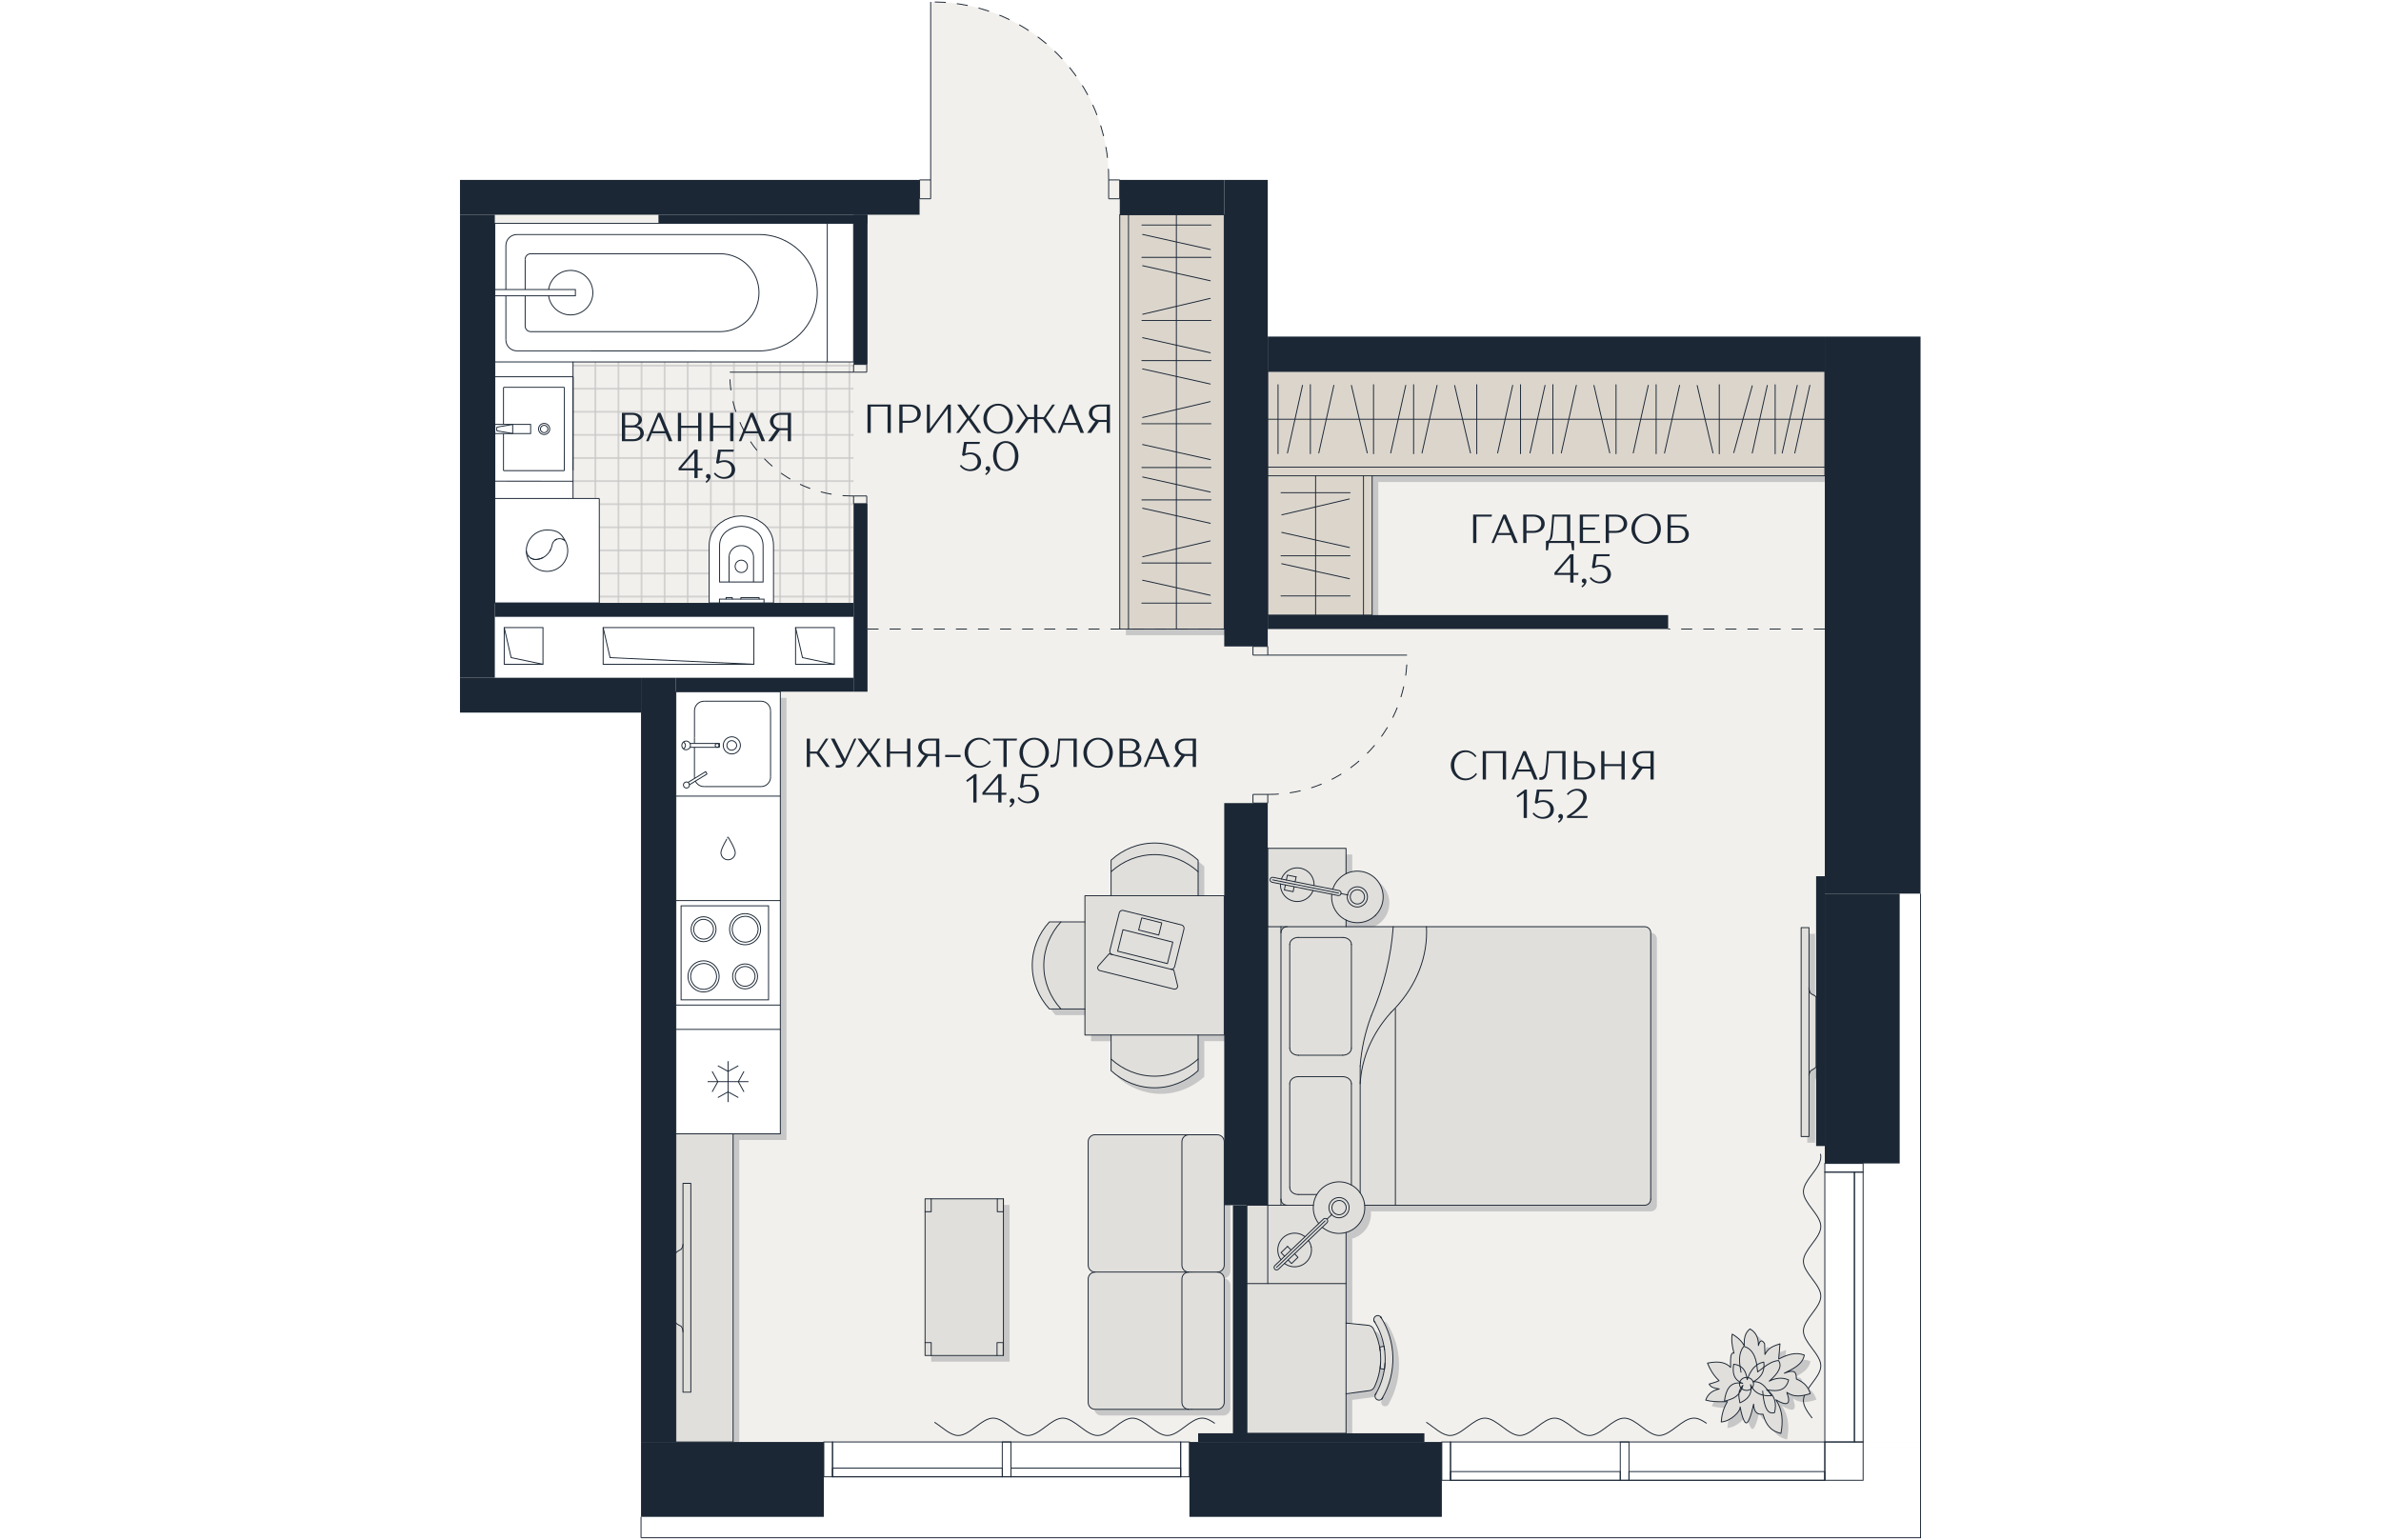 <?xml version="1.0" encoding="utf-8"?>
<!-- Generator: Adobe Illustrator 28.7.1, SVG Export Plug-In . SVG Version: 9.03 Build 54978)  -->
<svg version="1.1" id="Слой_1" xmlns="http://www.w3.org/2000/svg" xmlns:xlink="http://www.w3.org/1999/xlink" x="0px" y="0px"
	 viewBox="0 0 4000 4000" style="enable-background:new 0 0 4000 4000;" xml:space="preserve" width="883" height="571">
<style type="text/css">
	.st0{fill:none;}
	.st1{fill:none;stroke:#C9C9C9;stroke-linecap:square;stroke-miterlimit:10;}
	.st2{fill:#F2F0EC;}
	.st3{fill:url(#SVGID_1_);}
	.st4{fill:#FFFFFF;}
	.st5{fill:none;stroke:#1B2735;stroke-width:2.4;stroke-miterlimit:10;}
	.st6{opacity:0.2;fill:#1B2735;enable-background:new    ;}
	.st7{fill:#E1DFDB;}
	.st8{fill:#DBD5CC;}
	.st9{fill:none;stroke:#1B2735;stroke-width:2.4;stroke-linecap:round;stroke-linejoin:round;}
	.st10{fill:#DBD5CC;stroke:#1B2735;stroke-width:2.4;stroke-linecap:round;stroke-linejoin:round;}
	.st11{fill:#1B2735;}
	.st12{enable-background:new    ;}
	.st13{fill:none;stroke:#1B2735;stroke-width:2.4;stroke-miterlimit:10;stroke-dasharray:28.7;}
</style>
<pattern  y="4000" width="25" height="25" patternUnits="userSpaceOnUse" id="New_Pattern_Swatch_3" viewBox="25.5 -50.5 25 25" style="overflow:visible;">
	<g>
		<rect x="25.5" y="-50.5" class="st0" width="25" height="25"/>
		<g>
			<rect x="25.5" y="-50.5" class="st0" width="25" height="25"/>
			<rect x="50.5" y="-75.5" class="st1" width="25" height="25"/>
			<rect x="25.5" y="-75.5" class="st1" width="25" height="25"/>
			<rect x="0.5" y="-75.5" class="st1" width="25" height="25"/>
			<rect x="50.5" y="-50.5" class="st1" width="25" height="25"/>
			<rect x="25.5" y="-50.5" class="st1" width="25" height="25"/>
			<rect x="0.5" y="-50.5" class="st1" width="25" height="25"/>
			<rect x="50.5" y="-25.5" class="st1" width="25" height="25"/>
			<rect x="25.5" y="-25.5" class="st1" width="25" height="25"/>
			<rect x="0.5" y="-25.5" class="st1" width="25" height="25"/>
		</g>
	</g>
</pattern>
<g>
	<g id="_заливка">
		<path class="st2" d="M1296.1,557.7h-135.6v22.7H617.7v-22.7h-425v1203.1H663v1985.4h384.3v194.3H572.5v54.4h3324.2V2321.4h-54.4
			v701H3648v-45.2h-22.7v-701h22.7V964.9H2200.8v714.5h-113.1V557.7h-271.4v-90.5h-28.9C1790,214.5,1587,7.6,1334.3,5h-9.1v462.2
			h-29v90.5H1296.1z M2087.6,2086.4h113.1v1044.7h-113.1V2086.4z M1997.1,3836.8v-90.5h22.7v-22.7h587.9v22.7h45.2v194.3h-655.7
			v-103.9L1997.1,3836.8z"/>
	</g>
	<g id="_Плитка_и_покрытие">
		<pattern  id="SVGID_1_" xlink:href="#New_Pattern_Swatch_3" patternTransform="matrix(2.4 0 0 -2.4 17313.801 -43090)">
		</pattern>
		<rect x="192.6" y="580.4" class="st3" width="932.1" height="985.9"/>
		<rect x="147.4" y="1590" class="st4" width="995.4" height="188.9"/>
	</g>
	<g id="_Отверстия">
		<g id="LWPOLYLINE">
			<rect x="974" y="1630.4" class="st5" width="100.7" height="95.4"/>
		</g>
		<g id="LWPOLYLINE-2">
			<polyline class="st5" points="1074.6,1725.8 992,1708.5 974,1630.4 			"/>
		</g>
		<g id="LWPOLYLINE-3">
			<rect x="474.1" y="1630.4" class="st5" width="391.6" height="95.4"/>
		</g>
		<g id="LWPOLYLINE-4">
			<polyline class="st5" points="865.6,1725.8 492.1,1708.5 474.1,1630.4 			"/>
		</g>
		<g id="LWPOLYLINE-5">
			<rect x="217.1" y="1630.4" class="st5" width="100.7" height="95.4"/>
		</g>
		<g id="LWPOLYLINE-6">
			<polyline class="st5" points="317.8,1725.8 235.1,1708.5 217.1,1630.4 			"/>
		</g>
	</g>
	<g id="_Занавески">
		<g id="SPLINE">
			<path class="st5" d="M3615,3684.2c-11.3-15.1-22.7-30.3-22.7-45.4c0-30.2,45.2-60.3,45.2-90.5c0-30.1-45.2-60.3-45.2-90.5
				s45.2-60.3,45.2-90.5c0-30.1-45.2-60.3-45.2-90.5s45.2-60.3,45.2-90.5c0-30.1-45.2-60.3-45.2-90.5s45.2-60.3,45.2-90.5
				c0-2.5-0.3-5-0.9-7.5"/>
		</g>
		<g id="SPLINE-2">
			<path class="st5" d="M3340.8,3697.8c-11-7.6-21.9-13.6-32.9-13.6c-30.1,0-60.3,45.2-90.5,45.2s-60.3-45.2-90.5-45.2
				c-30.1,0-60.3,45.2-90.5,45.2s-60.3-45.2-90.5-45.2c-30.1,0-60.3,45.2-90.5,45.2s-60.3-45.2-90.5-45.2
				c-30.1,0-60.3,45.2-90.5,45.2c-20.6,0-41.2-21.1-61.8-34.5"/>
		</g>
		<g id="SPLINE-3">
			<path class="st5" d="M2063.2,3697.8c-11-7.6-21.9-13.6-32.9-13.6c-30.1,0-60.3,45.2-90.5,45.2s-60.3-45.2-90.5-45.2
				c-30.1,0-60.3,45.2-90.5,45.2s-60.3-45.2-90.5-45.2c-30.1,0-60.3,45.2-90.5,45.2s-60.3-45.2-90.5-45.2
				c-30.1,0-60.3,45.2-90.5,45.2c-20.6,0-41.2-21.1-61.8-34.5"/>
		</g>
	</g>
	<g id="_Тени">
		<polygon class="st6" points="827.7,2961.7 679,2961.7 679,3272 679,3451.9 679,3762.3 827.7,3762.3 		"/>
		<polygon class="st6" points="2216.7,980.9 2216.7,1105.2 2216.7,1229.6 2216.7,1252.1 2216.7,1614 2341,1614 2465.4,1614 
			2487.9,1614 2487.9,1252.1 3663.9,1252.1 3663.9,1229.6 3663.9,1105.2 3663.9,980.9 2957.5,980.9 		"/>
		<path class="st6" d="M3354.6,3653.3c12.1,3.8,29.2,4.8,48.5,4.1c1.6,0,3.3,0,5.1-0.2c0.8,0.2,1.8,0,2.7,0
			c-10.7,17.5-15,35.1-16.1,52.8c24.1-1.6,50.3-27,49.1-39.2c1.8,10.5,9.7,47.7,18.2,40.9c8.5-6.9,16.8-48,16.8-48
			c1,23.6,11.5,27.3,24.3,26.3c10.7,36.7,28.2,45.2,46.7,49.8c6.2-32.1,4-61.7-13.1-87.3c27.4,16.1,41,14.7,28.4-19.3
			c18.5,13.6,39.4,10,60.8,3.2c-4.3-15.3-14-28.7-35.9-37.6c-0.8-13.1,0.3-28.1-31.4-15.2c22.8-11.8,47.2-22.2,52-47.2
			c-22.8-8.9-44.8-1-66.7,10.4c1.6-14.4,1.9-25.2,3.3-39.6c-15.2,5.4-28.9,8.3-39.1,27.6c-0.3-9.3-0.5-18.7-0.8-27.9
			c-6.2-10.1-11.8-11-16.1,4.8c0.3-18.8-5.4-34.2-21.9-43.2c-12.1,8.9-16.3,24.2-14.7,44c-5.4-10.2-14.2-20.3-31.4-30.5
			c-2.9,13.1-0.6,30.3,4.5,49.6c-9.7-4.1-9.1,17.1-8.8,36.8c-11-11.8-28.6-17.7-60-11.2c5.9,15.2,14.2,30.3,30,45.6
			c-6.9,3.5-16,6.2-25.7,8.8c4.1,9.3,15.3,11,26.3,12.8c-17.1,3.7-29.7,12.3-35.1,28.9L3354.6,3653.3z"/>
		<path class="st6" d="M3602.3,2425.9v542.8h20.4v-158.9c0.3-4.3,1.9-8.5,4.3-12c3.2-2.9,14-6.7,14.2-11v-180
			c-0.5-3.8-11.3-7.5-14.2-10c-2.6-3.7-3.8-7.7-4.3-12v-158.9L3602.3,2425.9L3602.3,2425.9z"/>
		<polygon class="st6" points="1326.4,3130.4 1326.4,3164 1326.4,3503.9 1326.4,3537.5 1342.4,3537.5 1513.4,3537.5 1529.4,3537.5 
			1530,3537.5 1530,3130.4 1529.8,3130.4 1514,3130.4 1342.4,3130.4 		"/>
		<path class="st6" d="M2216.7,2219.9V3147h-54.2v592.6h257.7V3637c29.4-4,61.1-8.3,61.1-8.3c5.3-0.6,9.9-4.1,12.3-8.9
			c9.6-20.1,15-41.8,16.3-63.5c-0.2,5.1-0.6,10.2-1.3,15.2c3.7,0.6,7.3,1.3,11,1.7c-3.2,22-10.5,43.4-21.9,63.2
			c-0.6,0.8-1.3,1.8-1.6,2.7c0,0.2,0,0.3-0.2,0.5c-1.3,3.7-0.5,8,2.6,10.9c4.1,4.1,10.7,4,14.7-0.2c1.1-1.1,1.9-2.7,2.4-4.3
			c36.5-64.5,34.9-144.4-4.6-207.3l1.4,2.1c-0.3-1.1-1-2.2-1.9-2.9l-0.5-0.6v-0.2l-0.2-0.2c-2.7-2.9-6.7-4.1-10.5-2.7
			c-5.4,1.9-8.5,7.8-6.5,13.2c0.5,1.6,1.4,3,2.6,4.3c11.8,19.1,19.5,40,23.3,61.6c-3.7,0.8-7.3,1.4-11,2.2c0.5,3.2,1,6.4,1.3,9.7
			c-2.4-19.8-8.3-39.2-17.7-57.4c-2.6-4.9-7.3-8.1-12.8-8.8c0,0-29.7-3-58.2-5.9v-235.3c31-8.8,51.5-38.6,48.3-70.8h727.5
			c8.6,0,15.6-6.9,15.6-15.6v-692.3c0-8.6-7-15.6-15.6-15.6h-775.9v-17.2c24.7,12.1,55.4,8.1,76.1-12.1
			c26.6-25.8,27.1-68.3,1.4-94.8c-20.7-21.2-52.2-25.8-77.5-13.6v-65.9h-203.4L2216.7,2219.9z"/>
		<polygon class="st6" points="2103.6,1650.2 2103.6,952.8 2103.6,573.7 1979.3,573.7 1854.8,573.7 1832.2,573.7 1832.2,1650.2 
			1854.8,1650.2 1979.3,1650.2 		"/>
		<path class="st6" d="M1768.2,3677.4h317.3c9.9,0,18-8.1,18-18v-320.5c0-10-8.1-18-18-18c9.9,0,18-8.1,18-18.2v-320.4
			c0-10-8.1-18.2-18-18.2h-317.3c-10.1,0-18,8.1-18,18.2v320.4c0,10.1,8,18.2,18,18.2c-10.1,0-18,8-18,18v320.5
			C1750.2,3669.3,1758.2,3677.4,1768.2,3677.4z"/>
		<path class="st6" d="M1809.7,2704.9v92.5c30.3,27.6,69.9,44.3,113,44.3s82.6-16.7,113.1-44.3v-92.5h67.8v-361.8h-67.8v-92.4
			c-30.5-27.8-69.9-44.5-113.1-44.5s-82.6,16.7-113,44.5v92.4h-68v68h-92.4c-27.8,30.3-44.5,69.9-44.5,113s16.8,82.7,44.5,113.1
			h92.4v67.8h68L1809.7,2704.9z"/>
		<polygon class="st6" points="679,2084.3 679,2355.7 679,2627.1 679,2690.3 679,2961.7 950.4,2961.7 950.4,2690.3 950.4,2627.1 
			950.4,2355.7 950.4,2084.3 950.4,1812.9 679,1812.9 		"/>
	</g>
	<g id="_Мебель">
		<polygon class="st7" points="811.7,2945.7 663,2945.7 663,3256 663,3436 663,3746.3 811.7,3746.3 		"/>
		<polygon class="st8" points="2200.7,964.9 2200.7,1089.2 2200.7,1213.6 2200.7,1236.1 2200.7,1598 2325,1598 2449.4,1598 
			2471.9,1598 2471.9,1236.1 3648,1236.1 3648,1213.6 3648,1089.2 3648,964.9 2941.5,964.9 		"/>
		<path class="st7" d="M3338.6,3637.3c12.1,3.8,29.2,4.8,48.5,4.1c1.6,0,3.3,0,5.1-0.2c0.8,0.2,1.8,0,2.7,0
			c-10.7,17.5-15,35.1-16.1,52.8c24.1-1.6,50.3-27,49.1-39.2c1.8,10.5,9.7,47.7,18.2,40.9c8.5-6.9,16.8-48,16.8-48
			c1,23.6,11.5,27.3,24.3,26.3c10.7,36.7,28.2,45.2,46.7,49.8c6.2-32.1,4-61.7-13.1-87.3c27.4,16.1,41,14.7,28.4-19.3
			c18.5,13.6,39.4,10,60.8,3.2c-4.3-15.3-14-28.7-35.9-37.6c-0.8-13.1,0.3-28.1-31.4-15.2c22.8-11.8,47.2-22.2,52-47.2
			c-22.8-8.9-44.8-1-66.7,10.4c1.6-14.4,1.9-25.2,3.3-39.6c-15.2,5.4-28.9,8.3-39.1,27.6c-0.3-9.3-0.5-18.7-0.8-27.9
			c-6.2-10.1-11.8-11-16.1,4.8c0.3-18.8-5.4-34.2-21.9-43.2c-12.1,8.9-16.3,24.2-14.7,44c-5.4-10.2-14.2-20.3-31.4-30.5
			c-2.9,13.1-0.6,30.3,4.5,49.6c-9.7-4.1-9.1,17.1-8.8,36.8c-11-11.8-28.6-17.7-60-11.2c5.9,15.2,14.2,30.3,30,45.6
			c-6.9,3.5-16,6.2-25.7,8.8c4.1,9.3,15.3,11,26.3,12.8c-17.1,3.7-29.7,12.3-35.1,28.9L3338.6,3637.3z"/>
		<path class="st7" d="M3586.4,2409.9v542.8h20.4v-158.9c0.3-4.3,1.9-8.5,4.3-12c3.2-2.9,14-6.7,14.2-11v-180
			c-0.5-3.8-11.3-7.5-14.2-10c-2.6-3.7-3.8-7.7-4.3-12v-158.9L3586.4,2409.9L3586.4,2409.9z"/>
		<polygon class="st7" points="1310.4,3114.5 1310.4,3148 1310.4,3488 1310.4,3521.5 1326.4,3521.5 1497.4,3521.5 1513.4,3521.5 
			1514,3521.5 1514,3114.5 1513.9,3114.5 1498.1,3114.5 1326.4,3114.5 		"/>
		<path class="st7" d="M2200.7,2204v927.1h-54.2v592.6h257.7v-102.6c29.4-4,61.1-8.3,61.1-8.3c5.3-0.6,9.9-4.1,12.3-8.9
			c9.6-20.1,15-41.8,16.3-63.5c-0.2,5.1-0.6,10.2-1.3,15.2c3.7,0.6,7.3,1.3,11,1.7c-3.2,22-10.5,43.4-21.9,63.2
			c-0.6,0.8-1.3,1.8-1.6,2.7c0,0.2,0,0.3-0.2,0.5c-1.3,3.7-0.5,8,2.6,10.9c4.1,4.1,10.7,4,14.7-0.2c1.1-1.1,1.9-2.7,2.4-4.3
			c36.5-64.5,34.9-144.4-4.6-207.3l1.4,2.1c-0.3-1.1-1-2.2-1.9-2.9l-0.5-0.6v-0.2l-0.2-0.2c-2.7-2.9-6.7-4.1-10.5-2.7
			c-5.4,1.9-8.5,7.8-6.5,13.2c0.5,1.6,1.4,3,2.6,4.3c11.8,19.1,19.5,40,23.3,61.6c-3.7,0.8-7.3,1.4-11,2.2c0.5,3.2,1,6.4,1.3,9.7
			c-2.4-19.8-8.3-39.2-17.7-57.4c-2.6-4.9-7.3-8.1-12.8-8.8c0,0-29.7-3-58.2-5.9v-235.3c31-8.8,51.5-38.6,48.3-70.8h727.5
			c8.6,0,15.6-6.9,15.6-15.6v-692.3c0-8.6-7-15.6-15.6-15.6h-775.9v-17.2c24.7,12.1,55.4,8.1,76.1-12.1
			c26.6-25.8,27.1-68.3,1.4-94.8c-20.7-21.2-52.2-25.8-77.5-13.6V2204h-203.4L2200.7,2204z"/>
		<polygon class="st8" points="2087.6,1634.2 2087.6,936.8 2087.6,557.7 1963.3,557.7 1838.9,557.7 1816.2,557.7 1816.2,1634.2 
			1838.9,1634.2 1963.3,1634.2 		"/>
		<path class="st7" d="M1752.2,3661.4h317.3c9.9,0,18-8.1,18-18v-320.5c0-10-8.1-18-18-18c9.9,0,18-8.1,18-18.2v-320.4
			c0-10-8.1-18.2-18-18.2h-317.3c-10.1,0-18,8.1-18,18.2v320.4c0,10.1,8,18.2,18,18.2c-10.1,0-18,8-18,18v320.5
			C1734.2,3653.3,1742.2,3661.4,1752.2,3661.4z"/>
		<path class="st7" d="M1793.7,2689v92.5c30.3,27.6,69.9,44.3,113,44.3s82.6-16.7,113.1-44.3V2689h67.8v-361.8h-67.8v-92.4
			c-30.5-27.8-69.9-44.5-113.1-44.5s-82.6,16.7-113,44.5v92.4h-68v68h-92.4c-27.8,30.3-44.5,69.9-44.5,113s16.8,82.7,44.5,113.1
			h92.4v67.8h68L1793.7,2689z"/>
		<polyline class="st9" points="2200.7,1213.7 2200.7,1089.2 2200.7,964.9 2941.5,964.9 3648,964.9 3648,1089.2 3648,1213.7 		"/>
		<polyline class="st9" points="2200.7,1236.1 2200.7,1213.7 2743.7,1213.7 3648,1213.7 3648,1236.1 2471.9,1236.1 		"/>
		<polyline class="st9" points="3648,1089.2 3589.4,1089.2 3556.7,1089.2 3518.9,1089.2 3478.8,1089.2 3435.3,1089.2 3373.7,1089.2 
			3336.8,1089.2 3251,1089.2 3209.7,1089.2 3169.6,1089.2 3105.5,1089.2 3068.6,1089.2 2982.8,1089.2 2941.5,1089.2 2901.4,1089.2 
			2857.4,1089.2 2817.4,1089.2 2743.7,1089.2 2706.8,1089.2 2621,1089.2 2579.6,1089.2 2539.6,1089.2 2475.5,1089.2 2438.6,1089.2 
			2352.8,1089.2 2311.4,1089.2 2271.4,1089.2 2227.4,1089.2 2200.7,1089.2 		"/>
		<polyline class="st9" points="3209.7,999.4 3209.7,1089.2 3209.7,1178.7 		"/>
		<polyline class="st9" points="3189.3,1001.1 3169.6,1089.2 3150.2,1176.8 		"/>
		<polyline class="st9" points="3316.3,1001.5 3336.8,1089.2 3357.4,1176.8 		"/>
		<polyline class="st9" points="3373.7,999.4 3373.7,1089.2 3373.7,1178.9 		"/>
		<polyline class="st9" points="3459.4,1002.3 3435.3,1089.2 3411.4,1176 		"/>
		<polyline class="st9" points="3270.6,1001.1 3251,1089.2 3231.5,1177 		"/>
		<polyline class="st9" points="2941.5,999.2 2941.5,1089.2 2941.5,1178.6 		"/>
		<polyline class="st9" points="2921.1,1001.1 2901.4,1089.2 2882,1176.8 		"/>
		<polyline class="st9" points="2857.4,999.4 2857.4,1089.2 2857.4,1178.7 		"/>
		<polyline class="st9" points="2837,1001.1 2817.4,1089.2 2797.9,1176.8 		"/>
		<polyline class="st9" points="3048.1,1001.3 3068.6,1089.2 3089.2,1176.6 		"/>
		<polyline class="st9" points="3105.5,999.4 3105.5,1089.2 3105.5,1178.7 		"/>
		<polyline class="st9" points="3002.4,1001.1 2982.8,1089.2 2963.3,1176.8 		"/>
		<polyline class="st9" points="3498.5,1001.3 3478.8,1089.2 3459.4,1177 		"/>
		<polyline class="st9" points="3518.9,999.5 3518.9,1089.2 3518.9,1178.9 		"/>
		<polyline class="st9" points="2579.6,999.4 2579.6,1089.2 2579.6,1178.7 		"/>
		<polyline class="st9" points="2559.2,1001.1 2539.6,1089.2 2520.1,1176.8 		"/>
		<polyline class="st9" points="2686.2,1001.5 2706.8,1089.2 2727.4,1176.8 		"/>
		<polyline class="st9" points="2743.7,999.4 2743.7,1089.2 2743.7,1178.9 		"/>
		<polyline class="st9" points="2640.6,1001.1 2621,1089.2 2601.5,1177 		"/>
		<polyline class="st9" points="2311.4,999.2 2311.4,1089.2 2311.4,1178.6 		"/>
		<polyline class="st9" points="2291,1001.1 2271.4,1089.2 2251.9,1176.8 		"/>
		<polyline class="st9" points="2227.4,999.4 2227.4,1089.2 2227.4,1178.7 		"/>
		<polyline class="st9" points="2418,1001.3 2438.6,1089.2 2459.2,1176.6 		"/>
		<polyline class="st9" points="2475.5,999.4 2475.5,1089.2 2475.5,1178.7 		"/>
		<polyline class="st9" points="2372.4,1001.1 2352.8,1089.2 2333.3,1176.8 		"/>
		<polyline class="st9" points="3576.3,1001.1 3556.7,1089.2 3537.2,1177 		"/>
		<polyline class="st9" points="3609,1001.1 3589.4,1089.2 3569.9,1177 		"/>
		<polyline class="st9" points="2449.4,1598 2325,1598 2200.7,1598 2200.7,1236.1 2325,1236.1 2449.4,1236.1 		"/>
		<rect x="2449.4" y="1236.1" class="st9" width="22.5" height="361.9"/>
		<polyline class="st9" points="2325,1236.1 2325,1280 2325,1316.9 2325,1402.9 2325,1444 2325,1484.1 2325,1548.2 2325,1598 		"/>
		<polyline class="st9" points="2235.2,1444 2325,1444 2414.5,1444 		"/>
		<polyline class="st9" points="2236.9,1464.5 2325,1484.1 2412.8,1503.5 		"/>
		<polyline class="st9" points="2237.3,1337.5 2325,1316.9 2412.6,1296.3 		"/>
		<polyline class="st9" points="2235.2,1280 2325,1280 2414.7,1280 		"/>
		<polyline class="st9" points="2237.1,1383.2 2325,1402.9 2412.8,1422.3 		"/>
		<polyline class="st9" points="2235.2,1548.2 2325,1548.2 2414.5,1548.2 		"/>
		<polyline class="st9" points="1838.9,557.8 1963.3,557.8 2087.6,557.8 2087.6,936.8 2087.6,1634.2 1963.3,1634.2 1838.9,1634.2 		
			"/>
		<polygon class="st9" points="1838.9,1634.2 1816.2,1634.2 1816.2,557.8 1838.9,557.8 1838.9,1100.9 		"/>
		<polyline class="st9" points="1963.3,1634.2 1963.3,1566.9 1963.3,1526.8 1963.3,1462.7 1963.3,1425.8 1963.3,1339.9 
			1963.3,1298.7 1963.3,1258.6 1963.3,1214.6 1963.3,1174.4 1963.3,1100.9 1963.3,1064 1963.3,978 1963.3,936.8 1963.3,896.8 
			1963.3,832.7 1963.3,795.8 1963.3,709.8 1963.3,668.6 1963.3,628.6 1963.3,584.6 1963.3,557.8 		"/>
		<polyline class="st9" points="2053.1,1566.9 1963.3,1566.9 1873.6,1566.9 		"/>
		<polyline class="st9" points="2051.2,1546.5 1963.3,1526.8 1875.6,1507.4 		"/>
		<polyline class="st9" points="2053.1,1298.7 1963.3,1298.7 1873.8,1298.7 		"/>
		<polyline class="st9" points="2051.4,1278.3 1963.3,1258.6 1875.7,1239.2 		"/>
		<polyline class="st9" points="2053.1,1214.6 1963.3,1214.6 1873.8,1214.6 		"/>
		<polyline class="st9" points="2051.4,1194 1963.3,1174.4 1875.6,1154.9 		"/>
		<polyline class="st9" points="2051.1,1405.3 1963.3,1425.8 1875.9,1446.4 		"/>
		<polyline class="st9" points="2053.1,1462.7 1963.3,1462.7 1873.8,1462.7 		"/>
		<polyline class="st9" points="2051.4,1359.5 1963.3,1339.9 1875.7,1320.4 		"/>
		<polyline class="st9" points="2053.1,936.8 1963.3,936.8 1873.6,936.8 		"/>
		<polyline class="st9" points="2051.2,916.4 1963.3,896.8 1875.6,877.3 		"/>
		<polyline class="st9" points="2051.1,1043.4 1963.3,1064 1875.7,1084.6 		"/>
		<polyline class="st9" points="2053,1100.9 1963.3,1100.9 1873.6,1100.9 		"/>
		<polyline class="st9" points="2051.2,997.6 1963.3,978 1875.6,958.5 		"/>
		<polyline class="st9" points="2053.1,668.6 1963.3,668.6 1873.8,668.6 		"/>
		<polyline class="st9" points="2051.4,648.2 1963.3,628.6 1875.7,609.1 		"/>
		<polyline class="st9" points="2053.1,584.6 1963.3,584.6 1873.8,584.6 		"/>
		<polyline class="st9" points="2051.1,775.2 1963.3,795.8 1875.9,816.4 		"/>
		<polyline class="st9" points="2053.1,832.7 1963.3,832.7 1873.8,832.7 		"/>
		<polyline class="st10" points="2051.4,729.4 1963.3,709.8 1875.7,690.3 		"/>
		<path class="st9" d="M2069.6,3304.8c9.9,0,18,8,18,18v320.5c0,9.9-8.1,18-18,18h-66.9"/>
		<path class="st9" d="M2002.7,2948.1h66.9c9.9,0,18,8.1,18,18.2v320.4c0,10.1-8.1,18.2-18,18.2h-66.9"/>
		<path class="st9" d="M1995.7,3661.4h-243.5c-10.1,0-18-8.1-18-18v-320.5c0-10.1,8-18,18-18"/>
		<path class="st9" d="M1995.7,3304.8h-243.5c-10.1,0-18-8.1-18-18.2v-320.4c0-10.1,8-18.2,18-18.2h243.5"/>
		<path class="st9" d="M1995.7,3304.8c-10.1,0-18,8-18,18v320.5c0,9.9,8,18,18,18h7"/>
		<path class="st9" d="M2002.7,2948.1h-7c-10.1,0-18,8.1-18,18.2v320.4c0,10.1,8,18.2,18,18.2h7"/>
		<path class="st9" d="M1663.4,2621.2h-30c-27.8-30.5-44.5-69.9-44.5-113.1s16.8-82.6,44.5-113h30"/>
		<path class="st9" d="M1725.7,2621.2h-62.4c-27.6-30.5-44.4-69.9-44.4-113.1s16.8-82.6,44.4-113h62.4"/>
		<path class="st9" d="M1793.7,2264.7v-30c30.3-27.8,69.9-44.5,113-44.5s82.6,16.8,113.1,44.5v30"/>
		<path class="st9" d="M1793.7,2327.1v-62.4c30.3-27.6,69.9-44.4,113-44.4s82.6,16.8,113.1,44.4v62.4"/>
		<path class="st9" d="M2019.8,2751.4v30.2c-30.5,27.6-69.9,44.4-113.1,44.4s-82.6-16.8-113-44.4v-30.2"/>
		<path class="st9" d="M2019.8,2689v62.4c-30.5,27.8-69.9,44.5-113.1,44.5s-82.6-16.8-113-44.5V2689"/>
		<polyline class="st9" points="2087.6,2327.1 2087.6,2689 2019.8,2689 1793.7,2689 1725.7,2689 1725.7,2621.2 1725.7,2395.1 
			1725.7,2327.1 1793.7,2327.1 2019.8,2327.1 2087.6,2327.1 		"/>
		<path class="st9" d="M1796.9,2480c-4.8-1.1-7.5-5.7-6.4-10.5l24.4-97.8c1.1-4.8,5.9-7.5,10.5-6.4l151.3,37.7
			c4.6,1.1,7.5,5.9,6.4,10.5l-24.4,98c-1.3,4.6-5.9,7.5-10.5,6.4"/>
		<polygon class="st9" points="1824.5,2415.4 1954.1,2447.6 1940,2503.4 1810.6,2471.2 		"/>
		<polygon class="st9" points="1873.3,2384.6 1925.3,2397.6 1917.5,2429.2 1865.3,2416.2 		"/>
		<path class="st9" d="M1948.2,2517.8l8.3,2.1l9.9,40.4c1.3,5.6-3.8,10.7-9.4,9.3l-192.3-47.9c-5.6-1.4-7.7-8.3-3.8-12.6l27.6-31.1
			l8.5,2.1l151.3,37.8L1948.2,2517.8z"/>
		<line class="st9" x1="1497.4" y1="3521.5" x2="1326.4" y2="3521.5"/>
		<polyline class="st9" points="1513.9,3114.5 1514,3114.5 1514,3521.5 1513.4,3521.5 		"/>
		<line class="st9" x1="1326.4" y1="3114.5" x2="1498.1" y2="3114.5"/>
		<line class="st9" x1="1310.4" y1="3488" x2="1310.4" y2="3148"/>
		<polyline class="st9" points="1310.4,3148 1310.4,3114.5 1326.4,3114.5 1326.4,3148 1310.4,3148 		"/>
		<polyline class="st9" points="1498.1,3148 1498.1,3114.5 1513.9,3114.5 1513.9,3148 1498.1,3148 		"/>
		<polyline class="st9" points="1310.4,3521.5 1310.4,3488 1326.4,3488 1326.4,3521.5 1310.4,3521.5 		"/>
		<polyline class="st9" points="1497.4,3521.5 1497.4,3488 1513.4,3488 1513.4,3521.5 1497.4,3521.5 		"/>
		<path class="st9" d="M2235,3115.4c0,8.8,7,15.6,15.6,15.6"/>
		<path class="st9" d="M2250.7,2407.5c-8.6,0-15.6,7-15.6,15.6"/>
		<path class="st9" d="M3195.6,3115.4v-692.3c0-8.6-7-15.6-15.6-15.6h-775.9"/>
		<polyline class="st9" points="2235,2407.5 2235,2423.2 2235,3115.4 2235,3131.1 		"/>
		<line class="st9" x1="2200.7" y1="3131.1" x2="2200.7" y2="2407.5"/>
		<path class="st9" d="M2280.2,3103.3c-12.3,0-22.3-8.1-22.3-18.2"/>
		<line class="st9" x1="2532.3" y1="2620.9" x2="2532.3" y2="3131.1"/>
		<line class="st9" x1="2257.8" y1="2723.4" x2="2257.8" y2="2453.5"/>
		<line class="st9" x1="2418" y1="2453.5" x2="2418" y2="2723.4"/>
		<path class="st9" d="M2440.8,2815.3c3.8-66.7,31.4-131.1,80.1-185.1"/>
		<path class="st9" d="M2440.8,2769.4c3.2-44,12.8-87.8,28.6-129.9"/>
		<path class="st9" d="M2526.7,2407.5c-5.7,79.1-25,157.2-57.3,232"/>
		<path class="st9" d="M2613,2407.5c4.1,76.4-25,151.4-81.8,212.2c-3.2,3.5-6.7,7-10.2,10.5"/>
		<line class="st9" x1="2280.2" y1="2435.5" x2="2395.5" y2="2435.5"/>
		<path class="st9" d="M2395.5,2435.5c12.4,0,22.5,8,22.5,18"/>
		<path class="st9" d="M2257.8,2453.5c0-10.1,10.1-18.2,22.3-18.2"/>
		<line class="st9" x1="2395.5" y1="2741.5" x2="2280.2" y2="2741.5"/>
		<line class="st9" x1="2280.2" y1="2797.2" x2="2395.5" y2="2797.2"/>
		<path class="st9" d="M2418,2723.4c0,9.9-10.1,18-22.5,18"/>
		<path class="st9" d="M2395.5,2797.2c12.4,0,22.5,8.1,22.5,18.2"/>
		<path class="st9" d="M2280.2,2741.5c-12.3,0-22.3-8.1-22.3-18"/>
		<path class="st9" d="M2257.8,2815.3c0-10.1,10.1-18.2,22.3-18.2"/>
		<line class="st9" x1="2257.8" y1="3085.1" x2="2257.8" y2="2815.3"/>
		<path class="st9" d="M2307.8,2329.7c4.8-4.6,8.3-10.2,10.5-16.1"/>
		<path class="st9" d="M2321,2300.8c0.6-11.8-3.5-23.8-12.3-32.9c-16.9-17.2-44.5-17.7-61.7-0.8c-5.1,4.8-8.6,10.5-10.8,16.6"/>
		<path class="st9" d="M2233.7,2296.7c-0.5,11.5,3.7,23.3,12.3,32.2c16.9,17.2,44.5,17.7,61.7,0.8"/>
		<line class="st9" x1="2271.7" y1="2290.9" x2="2274.4" y2="2278.1"/>
		<polyline class="st9" points="2246.5,2299.2 2243.8,2312 2266.6,2316.6 2269.2,2303.7 		"/>
		<polyline class="st9" points="2274.4,2278.1 2251.6,2273.5 2249.1,2286.3 		"/>
		<path class="st9" d="M2480.2,2378.2c26.6-25.8,27.1-68.3,1.4-94.8c-20.7-21.2-52.2-25.8-77.5-13.6c-6.2,3.2-12,7.2-17.2,12.3
			c-8.5,8.1-14.2,17.7-17.4,28.2v0.2"/>
		<path class="st9" d="M2367,2323.3c-1.9,19,4.1,38.8,18.5,53.6c5.6,5.7,11.8,10.2,18.7,13.4c24.7,12.1,55.4,8.1,76.1-12.1"/>
		<path class="st9" d="M2451.8,2349c10.4-10.1,10.7-26.8,0.6-37.2c-10.2-10.4-26.8-10.7-37.2-0.5c-4,3.8-6.4,8.6-7.5,13.6
			c-1.6,8.1,0.6,17.1,7,23.6c10.1,10.4,26.6,10.5,37,0.5L2451.8,2349z"/>
		<path class="st9" d="M2446.6,2343.4c7.3-7,7.5-18.8,0.3-26.2c-7.2-7.3-19-7.5-26.3-0.5c-7.3,7.2-7.5,19-0.3,26.3s19,7.5,26.3,0.3
			V2343.4z"/>
		<polyline class="st9" points="2409.1,2325.2 2407.8,2324.9 2391.1,2321.5 		"/>
		<polyline class="st9" points="2384.7,2320.3 2270.4,2297.3 2247.8,2292.8 2213.3,2285.8 		"/>
		<path class="st9" d="M2391.1,2321.5c0.5-2.2-0.3-4.5-1.8-5.9c-1-1-2.1-1.6-3.4-1.9l-16.4-3.4l-48.5-9.6l-49.3-9.9l-22.7-4.6
			l-12.9-2.6l-21.5-4.3c-3.5-0.6-7,1.6-7.7,5.1c0,0.5-0.2,0.8-0.2,1.3c0,3,2.2,5.7,5.3,6.4l21.7,4.3l12.8,2.7l22.7,4.5l49.1,9.9
			l48.7,9.7l16.4,3.4C2386.9,2327.2,2390.3,2325,2391.1,2321.5L2391.1,2321.5z"/>
		<polyline class="st9" points="2200.7,2204 2200.7,2285.8 2200.7,2407.5 2235,2407.5 2250.7,2407.5 2404.1,2407.5 2404.1,2390.3 		
			"/>
		<polyline class="st9" points="2404.1,2269.8 2404.1,2204 2200.7,2204 		"/>
		<path class="st9" d="M2313.7,3240.2c-1.1-6.5-3.7-12.6-7.3-17.7"/>
		<path class="st9" d="M2297.4,3212.9c-9.3-7.2-21.4-10.7-34-8.6c-23.8,3.8-39.9,26.3-36.1,50.1c1.1,6.9,3.8,13.1,7.7,18.3"/>
		<path class="st9" d="M2244.1,3282.2c9.1,6.9,21.1,10.4,33.5,8.3c23.8-4,39.9-26.3,36.1-50.3"/>
		<line class="st9" x1="2261.2" y1="3247.6" x2="2252.1" y2="3238.1"/>
		<polyline class="st9" points="2253.4,3273.2 2262.5,3282.7 2279.2,3266.5 2270.3,3257.1 		"/>
		<polyline class="st9" points="2252.1,3238.1 2235.3,3254.3 2244.4,3263.7 		"/>
		<path class="st9" d="M2452,3126.6c-1.6-10.2-5.6-19.6-11.2-27.6c-5.9-8.5-13.7-15.5-22.8-20.4c-12.6-6.9-27.6-9.9-42.9-7.3
			c-20.4,3.4-37.2,15.5-46.9,32.1c-4.9,8.5-8.1,17.9-8.9,27.8c-0.6,5.6-0.5,11.3,0.5,17.1c1.9,11.6,6.7,22,13.4,30.5"/>
		<path class="st9" d="M2342.2,3188.2c14.5,12.4,34.1,18.7,54.6,15.3c2.6-0.5,4.9-1,7.3-1.6c31-8.8,51.5-38.6,48.3-70.8
			c0-1.4-0.2-3-0.5-4.5"/>
		<path class="st9" d="M2411.8,3133.2c-2.2-14.4-15.8-24.1-30.2-21.7c-14.4,2.4-23.9,15.8-21.7,30.2c1,5.4,3.5,10.2,7,13.9
			c5.7,6.1,14.4,9.3,23.1,7.8c14.4-2.4,24.1-15.8,21.7-30.2H2411.8z"/>
		<path class="st9" d="M2404.3,3134.4c-1.8-10.2-11.3-17.1-21.4-15.3c-10.1,1.6-16.9,11.2-15.3,21.2c1.6,10.2,11.2,17.1,21.4,15.3
			C2399.1,3154,2405.9,3144.4,2404.3,3134.4z"/>
		<polyline class="st9" points="2367.9,3154.5 2367,3155.5 2354.5,3167.3 		"/>
		<polyline class="st9" points="2349.7,3171.8 2265.7,3252.3 2260.1,3257.6 2248.9,3268.5 2223.5,3292.7 		"/>
		<path class="st9" d="M2354.5,3167.3c-1.6-1.6-3.8-2.2-5.7-1.9c-1.3,0.2-2.6,0.8-3.5,1.8l-12.1,11.5l-35.7,34.3l-36.2,34.6
			l-16.8,16.1l-9.4,9.1l-16,15.2c-2.6,2.6-2.7,6.7-0.2,9.3c2.4,2.6,6.5,2.7,9.3,0.2l16-15.2l9.3-8.9v-0.2l16.9-16l36.1-34.6
			l35.9-34.3l12.1-11.6c2.6-2.6,2.6-6.5,0.2-9.3L2354.5,3167.3z"/>
		<path class="st9" d="M2452.6,3131.1H3180c8.6,0,15.6-6.9,15.6-15.6"/>
		<polyline class="st9" points="2440.8,2769.4 2440.8,2815.3 2440.8,2815.7 2440.8,3099 		"/>
		<line class="st9" x1="2328.2" y1="3103.3" x2="2280.2" y2="3103.3"/>
		<line class="st9" x1="2404.1" y1="3334.7" x2="2404.1" y2="3201.9"/>
		<polyline class="st9" points="2319.3,3131.1 2250.7,3131.1 2235,3131.1 2200.7,3131.1 		"/>
		<line class="st9" x1="2418" y1="2815.3" x2="2418" y2="3078.6"/>
		<polyline class="st9" points="2146.5,3334.7 2146.5,3131.1 2200.7,3131.1 2200.7,3334.7 		"/>
		<polyline class="st9" points="2404.1,3437.3 2404.1,3334.7 2200.7,3334.7 2146.5,3334.7 2146.5,3723.6 2404.1,3723.6 2404.1,3621 
					"/>
		<path class="st9" d="M2505.3,3541.3c-0.2,5.4-0.6,10.7-1.4,16"/>
		<path class="st9" d="M2492.8,3509.4c-0.3-3.4-0.8-6.5-1.3-9.7c3.7-0.8,7.3-1.4,11-2.2h0.3c0.5,2.9,1,5.9,1.3,8.9"/>
		<path class="st9" d="M2503.9,3557.2h-0.3c-3.7-0.5-7.3-1.1-11-1.8c0.6-4.9,1.1-10.1,1.3-15.2"/>
		<path class="st9" d="M2493.8,3421c-2.7-2.9-6.7-4.1-10.5-2.7c-5.4,1.9-8.5,7.8-6.5,13.2c0.5,1.6,1.4,3,2.6,4.3"/>
		<path class="st9" d="M2494.9,3422.7l1.4,2.1c-0.3-1.1-1-2.2-1.9-2.9"/>
		<line class="st9" x1="2493.6" y1="3420.7" x2="2493.8" y2="3421"/>
		<polyline class="st9" points="2494,3421.3 2494,3421.1 2493.8,3421 		"/>
		<line class="st9" x1="2494" y1="3421.3" x2="2494.4" y2="3421.9"/>
		<path class="st9" d="M2497.2,3634.3l2.4-4.3c36.5-64.5,34.9-144.4-4.6-207.3c-0.2-0.3-0.3-0.5-0.5-0.8"/>
		<path class="st9" d="M2497.2,3634.3c1.1-1.1,1.9-2.7,2.4-4.3"/>
		<path class="st9" d="M2479.9,3623.6l1.4-2.4l1-1.6c-0.3,0.3-0.5,0.5-0.6,0.8c-0.6,0.8-1.3,1.8-1.6,2.7"/>
		<path class="st9" d="M2476.7,3431.5c1,1.4,1.8,2.9,2.6,4.3c11.8,19.1,19.5,40,23.3,61.6c0.6,2.9,1.1,5.9,1.6,8.9
			c0.3,3,0.6,6.1,0.8,9.1c0.2,0.6,0.2,1.3,0.2,1.8c0.3,4.3,0.5,8.5,0.5,12.6v1c0,3.5-0.2,7-0.3,10.5c-0.3,5.4-1,10.7-1.8,16
			c-3.2,22-10.5,43.4-21.9,63.2c0,0.3-0.2,0.6-0.3,0.8c-0.3,0.6-0.8,1.3-1.3,1.9c0,0.2,0,0.3-0.2,0.5c-1.3,3.7-0.5,8,2.6,10.8
			c4.1,4.1,10.7,4,14.7-0.2"/>
		<path class="st9" d="M2404.1,3621c29.4-4,61.1-8.3,61.1-8.3c5.3-0.6,9.9-4.1,12.3-8.9c9.6-20.1,15-41.8,16.3-63.5
			c0.2-3.2,0.3-6.2,0.3-9.4c0-7.2-0.5-14.4-1.3-21.5c-2.4-19.8-8.3-39.2-17.7-57.4c-2.6-4.9-7.3-8.1-12.8-8.8c0,0-29.7-3-58.2-5.9"
			/>
		<line class="st9" x1="2404.1" y1="3437.3" x2="2404.1" y2="3621"/>
		<path class="st9" d="M3392.2,3641.3c-1.8,0.2-3.5,0.2-5.1,0.2c-19.3,0.6-36.4-0.3-48.5-4.1c5.4-16.6,18-25.2,35.1-28.9
			c-11-1.8-22.2-3.5-26.3-12.8c9.7-2.6,18.8-5.3,25.7-8.8c-15.8-15.3-24.1-30.5-30-45.6c31.4-6.5,49-0.6,60,11.2
			c-0.3-19.8-1-41,8.8-36.9c-5.1-19.3-7.3-36.5-4.5-49.6c17.2,10.2,26,20.3,31.4,30.5c-1.6-19.8,2.6-35.1,14.7-44
			c16.4,9.1,22.2,24.4,21.9,43.2c4.3-15.8,9.9-14.8,16.1-4.8c0.3,9.3,0.5,18.7,0.8,27.9c10.2-19.3,23.9-22.2,39.1-27.6
			c-1.4,14.4-1.8,25.2-3.4,39.6c21.9-11.3,43.9-19.3,66.7-10.4c-4.8,25-29.2,35.4-52,47.2c31.7-12.9,30.6,2.1,31.4,15.2
			c21.9,8.9,31.6,22.3,35.9,37.7c-21.4,6.9-42.3,10.4-60.8-3.2c12.6,34-1,35.4-28.4,19.3c17.1,25.5,19.3,55.2,13.1,87.3
			c-18.5-4.6-36.1-13.1-46.7-49.8c-12.8,1-23.3-2.7-24.3-26.3c0,0-8.3,41.2-16.8,48c-8.5,6.9-16.4-30.3-18.2-40.8
			c1.1,12.3-25,37.7-49.1,39.2c1.1-17.7,5.4-35.3,16.1-52.8c-1,0-1.9,0.2-2.7,0V3641.3z"/>
		<path class="st9" d="M3501.7,3614.2c8.1,6.7,13.4,14.4,15.8,23.3c3,9.6,2.7,20.4-0.2,32.4c-18.5,5.7-26.2-14.7-29.8-45.5
			c-0.3-3.4-0.6-6.9-1-10.5"/>
		<path class="st9" d="M3430.2,3565c-1-5.3-1.9-10.5-2.6-15.8c-2.6-19-1.8-37.2,9.9-51.5c0.3,0.2,0.5,0.2,0.8,0.3
			c22.7,6.9,29.7,28.2,32.9,48.3c1,6.2,1.6,12.3,2.2,17.9c5.1-3.5,10.5-8,16.4-12.4c10.7-8,23-15.6,37.7-17.2
			c10.1,14,1,32.2-24.1,53.6c19.5-9.6,35.9-9.6,50.4-3.2c-6.9,28.6-29,30.3-54.6,26c-0.8,0-1.6-0.2-2.4-0.3c1.6,1.1,3.2,2.2,4.6,3.4
			"/>
		<path class="st9" d="M3456.3,3608c0-3.4-0.5-7-1.3-10.8c1.3,2.9,2.7,5.6,4.3,8c7,11,16.6,16.8,28.1,19.3c7,1.6,14.5,1.9,22.5,1.4
			c-2.9-3.8-5.7-7.7-8.3-11.6c-0.2,0-0.2-0.2-0.2-0.2c-0.8-1-1.6-2.1-2.2-3c-9.6-12.6-20.1-23.1-37.7-21.2
			c16.9-8.8,26.8-21.1,28.2-38c0.5-4.1,0.3-8.6-0.3-13.2c-6.9,1.3-12.9,3.8-18.3,7.8c-9.7,6.9-17.2,17.7-22.8,32.4
			c-0.8,1.8-1.4,3.5-2.1,5.4c-0.2-1.9-0.5-3.8-1-5.7c-2.2-13.2-7.7-23.8-17.7-29.2c-4.5-2.9-9.9-4.5-16.4-5.1
			c-2.9,19.1-1.3,36.4,16,46.1c2.2,1.3,4.6,2.6,7.5,3.5c-2.9-0.6-5.6-1-8.1-1c-24.7-1.4-35.7,17.4-39.4,47.4c1.8-0.5,3.4-1,5.1-1.4
			c11.8-3.4,23.6-7,32.7-18.8c2.7-3.4,5.1-7.5,7.2-12.4c1.1-2.7,2.2-5.6,3.2-8.8c-2.2,2.2-4,4.5-5.3,6.7c-3.2,4.9-4.6,9.7-5.1,14.5
			c-1,8.1,0.8,16.3,2.4,24.4c19.1-8.1,28.9-20.3,29-36.2"/>
		<path class="st9" d="M3427.2,3590.3c2.2-6.9,9.3-11.8,17.4-11.8h0.8c1.1,0,2.1,0.2,3,0.3c6.2,1.3,11.3,5.4,13.2,11
			c0.8,1.8,1.1,3.7,1.1,5.6c0,3.7-1.3,7-3.4,9.7c-1,1.1-1.9,2.1-3,2.9v0.2c-3.2,2.6-7.3,4-11.8,4s-9.3-1.8-12.4-4.6
			c-0.8-0.5-1.6-1.3-2.1-2.1c-2.4-2.7-3.8-6.2-3.8-10.1s0-1.8,0.3-2.6c0-0.8,0.3-1.8,0.6-2.6L3427.2,3590.3z"/>
		<path class="st9" d="M3606.6,2566.9c0,0.6,0,1.3,0.2,1.9c0.5,4.3,1.8,8.3,4.3,12c2.9,2.6,13.7,6.2,14.2,10.1v180
			c-0.2,4.3-11,8.1-14.2,11c-2.4,3.5-4,7.7-4.3,12"/>
		<polyline class="st9" points="3606.8,2409.9 3606.8,2568.8 3606.8,2793.8 3606.8,2952.7 3586.4,2952.7 3586.4,2409.9 
			3606.8,2409.9 		"/>
		<polyline class="st9" points="663,3256 663,2945.7 811.7,2945.7 811.7,3746.3 663,3746.3 663,3436 		"/>
		<path class="st9" d="M681.5,3459.9c0-4.9-1.6-9.7-4.3-13.7c-2.9-2.7-13.7-6.2-14.2-10.2v-180c0.2-4.1,11-8.1,14.2-11
			c2.4-3.5,4-7.7,4.3-12"/>
		<polyline class="st9" points="681.5,3616.9 681.5,3459.9 681.5,3233 681.5,3074.3 701.9,3074.3 701.9,3616.9 681.5,3616.9 		"/>
	</g>
	<g id="_Сантехника">
		<polygon class="st4" points="192.7,752.2 192.7,768.5 192.7,940.3 192.7,978.8 192.7,1102.6 192.5,1102.6 192.5,1126.4 
			192.5,1250 192.7,1250 192.7,1295 192.7,1566.4 464.1,1566.4 464.1,1295 395.9,1295 395.9,1250.2 395.9,1221.8 396.1,978.8 
			395.9,978.8 395.9,940.3 1056.4,940.3 1124.7,940.3 1124.7,580.4 1056.4,580.4 192.7,580.4 		"/>
		<polygon class="st4" points="916.7,1566.4 916.7,1417.1 916.2,1408.6 914.8,1400.2 912.4,1392 909,1384.2 904.7,1376.9 
			899.6,1370 893.9,1363.8 887.3,1358.4 875,1350.5 861.6,1344.8 847.6,1341.4 833.1,1340.2 818.6,1341.4 804.5,1344.8 
			791.1,1350.5 778.8,1358.4 772.3,1363.8 766.6,1370 761.4,1376.9 757.1,1384.2 753.8,1392 751.4,1400.2 750,1408.6 749.5,1417.1 
			749.5,1566.4 776.3,1566.4 892,1566.4 		"/>
		<polygon class="st4" points="663,2068.3 663,2339.7 663,2611.1 663,2674.3 663,2945.7 934.4,2945.7 934.4,2674.3 934.4,2611.1 
			934.4,2339.7 934.4,2068.3 934.4,1797 663,1797 		"/>
		<line class="st5" x1="192.7" y1="768.5" x2="192.7" y2="940.3"/>
		<polyline class="st5" points="1056.4,580.4 192.7,580.4 192.7,752.2 		"/>
		<line class="st5" x1="395.9" y1="940.3" x2="1056.4" y2="940.3"/>
		<path class="st5" d="M221.4,882.8c0,16,12.9,28.9,28.9,28.7l628.8,0.2c83.6,0,151.3-67.8,151.3-151.3s-67.6-151.1-151.3-151.1
			H250.3c-16,0-28.9,12.8-28.9,28.7v114.2"/>
		<path class="st5" d="M271.5,673.7c0-8,6.5-14.5,14.5-14.5h492c55.8,0,101,45.3,101,101.2s-45.2,101.2-101,101.2H286
			c-8,0-14.5-6.5-14.5-14.5v-78.5"/>
		<path class="st5" d="M332.4,752.2c3.7-25.5,23.6-45.5,49.1-49.1c31.6-4.5,60.8,17.6,65.3,49.1c4.6,31.6-17.4,60.8-49,65.4
			c-31.6,4.5-60.9-17.6-65.4-49.1"/>
		<polygon class="st5" points="332.4,768.5 402,768.5 402,752.2 332.4,752.2 271.5,752.2 221.4,752.2 192.7,752.2 192.7,768.5 
			221.4,768.5 271.5,768.5 		"/>
		<path class="st5" d="M271.5,752.2v-78.5"/>
		<path class="st5" d="M221.4,768.5v114.2"/>
		<polyline class="st5" points="192.7,1295 192.7,1566.4 464.1,1566.4 464.1,1295 		"/>
		<line class="st5" x1="464.1" y1="1295" x2="395.9" y2="1295"/>
		<path class="st5" d="M374.4,1404.3c0.6,0.3,1.1,1,1.6,1.4c4,7.7,6.1,16.3,6.1,24.9c0,29.7-24.1,53.8-53.8,53.8
			s-53.8-24.1-53.8-53.8"/>
		<path class="st5" d="M371.2,1401.9c0.8,0.5,1.6,1,2.2,1.6"/>
		<path class="st5" d="M367.7,1400.5c0.6,0.2,1.3,0.3,1.9,0.6"/>
		<path class="st5" d="M348.2,1404c1.8-1.4,3.8-2.7,5.9-3.5"/>
		<path class="st5" d="M335.5,1431.8c0.8-1.3,1.4-2.4,1.9-3.7"/>
		<path class="st5" d="M285.4,1449.3c3.7,2.6,8,4,12.6,4.3c7.2-0.2,14.2-1.9,20.4-5.3"/>
		<path class="st5" d="M279.1,1443.2c0.8,1.1,1.6,2.2,2.7,3.2l0.2,0.2"/>
		<path class="st5" d="M348.2,1404c-3.4,3-5.9,7.2-6.7,12.1c-0.8,4.1-2.2,8.3-4.1,12c-0.5,1.3-1.3,2.6-1.9,3.7
			c-2.9,4.9-6.7,9.1-11.2,12.8c-1.9,1.4-3.8,2.7-5.9,3.8c-6.2,3.4-13.2,5.1-20.4,5.1c-4.6-0.2-8.9-1.8-12.6-4.1
			c-1.1-0.8-2.2-1.8-3.4-2.7l-0.2-0.2c-1-1-1.9-2.1-2.7-3.2c-2.6-3.5-4.3-8-4.6-12.6c0-29.7,24.1-53.8,53.8-53.8s37,10.4,46.6,27
			c0.5,0.6,0.2,1-0.3,0.5h-0.2c-0.3-0.5-0.6-0.6-1-0.8c-0.6-0.6-1.4-1.1-2.2-1.6c-0.5-0.3-1-0.6-1.6-0.8c-0.6-0.3-1.3-0.6-1.9-0.6
			c-1.1-0.5-2.2-0.8-3.5-1c-3.5-0.6-6.9-0.2-10.1,1c-2.1,0.8-4.1,2.1-5.9,3.5L348.2,1404z"/>
		<polyline class="st5" points="192.7,978.8 395.9,978.8 396.1,978.8 		"/>
		<polyline class="st5" points="395.9,1250.2 192.7,1250 192.5,1250 192.5,1126.4 192.7,1109.8 		"/>
		<line class="st5" x1="396.1" y1="978.8" x2="395.9" y2="1221.8"/>
		<polyline class="st5" points="239.1,1126.4 285.7,1126.4 285.7,1102.6 239.1,1102.6 		"/>
		<path class="st5" d="M320.8,1124c-5.3,0-9.6-4.1-9.6-9.4s4.3-9.6,9.6-9.6s9.6,4.3,9.6,9.6S326.1,1124,320.8,1124z"/>
		<line class="st5" x1="215.2" y1="1007.2" x2="215.2" y2="1102.6"/>
		<polyline class="st5" points="215.2,1126.4 215.2,1221.8 216.3,1222.7 372.2,1222.7 373.3,1221.8 373.4,1007.2 372.3,1006.2 
			216.3,1006.2 215.2,1007.2 		"/>
		<polygon class="st5" points="192.7,1102.6 192.5,1102.6 192.5,1126.4 192.7,1126.4 215.2,1126.4 239.1,1126.4 239.1,1102.6 
			215.2,1102.6 		"/>
		<line class="st5" x1="197.8" y1="1119.2" x2="239.1" y2="1126.4"/>
		<line class="st5" x1="197.8" y1="1109.8" x2="239.1" y2="1102.6"/>
		<line class="st5" x1="197.8" y1="1119.2" x2="197.8" y2="1109.8"/>
		<path class="st5" d="M320.8,1128.9c-8,0-14.5-6.4-14.5-14.4s6.5-14.5,14.5-14.5s14.5,6.4,14.5,14.5S328.8,1128.9,320.8,1128.9z"/>
		<polygon class="st5" points="395.9,1295 192.7,1295 192.7,1250 192.7,1126.4 192.7,1109.8 192.7,1102.6 192.7,978.8 192.7,940.3 
			395.9,940.3 395.9,978.8 395.9,1221.8 395.9,1250.2 		"/>
		<polyline class="st5" points="776.3,1566.4 749.5,1566.4 749.5,1417.1 750,1408.6 751.4,1400.2 753.8,1392 757.1,1384.2 
			761.4,1376.9 766.6,1370 772.3,1363.8 778.8,1358.4 791.1,1350.5 804.5,1344.8 818.6,1341.4 833.1,1340.2 847.6,1341.4 
			861.6,1344.8 875,1350.5 887.3,1358.4 893.9,1363.8 899.6,1370 904.7,1376.9 909,1384.2 912.4,1392 914.8,1400.2 916.2,1408.6 
			916.7,1417.1 916.7,1566.4 892,1566.4 		"/>
		<polyline class="st5" points="871.1,1380.1 875.2,1383.4 878.9,1387.4 882.1,1391.7 884.8,1396.3 886.8,1401.3 888.3,1406.4 
			889.2,1411.8 889.6,1417.1 889.6,1512 864.8,1512 801.3,1512 776.6,1512 776.6,1417.1 776.9,1411.8 777.7,1406.4 779.3,1401.3 
			781.4,1396.3 784.1,1391.7 787.3,1387.4 791,1383.4 795.1,1380.1 803.7,1374.6 813,1370.6 822.9,1368.3 833.1,1367.3 
			843.3,1368.3 853,1370.6 862.4,1374.6 871.1,1380.1 		"/>
		<path class="st5" d="M849,1471.3c0,8.9-7.2,16.1-16,16.1s-16-7.2-16-16.1s7.2-16,16-16S849,1462.5,849,1471.3z"/>
		<polyline class="st5" points="879.4,1556.5 892,1556.5 892,1566.4 776.3,1566.4 776.3,1556.5 793.5,1556.5 		"/>
		<line class="st5" x1="809.5" y1="1556.5" x2="832.1" y2="1556.5"/>
		<rect x="832.1" y="1552.5" class="st5" width="47.2" height="4"/>
		<rect x="793.5" y="1552.5" class="st5" width="16" height="4"/>
		<path class="st5" d="M801.3,1444.5c1.9-16,15.8-27.8,31.7-27"/>
		<path class="st5" d="M864.8,1444.5c-1.9-16-15.8-27.8-31.7-27"/>
		<line class="st5" x1="801.3" y1="1444.5" x2="801.3" y2="1512"/>
		<line class="st5" x1="864.8" y1="1444.5" x2="864.8" y2="1512"/>
		<line class="st5" x1="663" y1="2674.3" x2="934.4" y2="2674.3"/>
		<polyline class="st5" points="798.6,2756.9 798.6,2783.4 798.6,2783.9 798.6,2810.1 798.6,2834.6 798.6,2836.6 798.6,2863.2 		"/>
		<polyline class="st5" points="851.7,2810.1 825.3,2810.1 824.6,2810.1 798.6,2810.1 772.8,2810.1 772.1,2810.1 745.5,2810.1 		"/>
		<polyline class="st5" points="825.3,2768.8 798.6,2783.4 772.1,2768.8 		"/>
		<polyline class="st5" points="757.3,2783.4 772.1,2810.1 757.3,2836.6 		"/>
		<polyline class="st5" points="772.1,2851.4 798.6,2836.6 825.3,2851.4 		"/>
		<polyline class="st5" points="839.9,2836.6 825.3,2810.1 839.9,2783.4 		"/>
		<line class="st5" x1="934.4" y1="2611.1" x2="663" y2="2611.1"/>
		<path class="st5" d="M842.8,2454.4c-22.2,0-40.2-18-40.2-40.4s18-40.4,40.2-40.4s40.4,18.2,40.4,40.4S865.2,2454.4,842.8,2454.4z"
			/>
		<path class="st5" d="M735,2446.5c-18,0-32.4-14.5-32.4-32.4s14.4-32.4,32.4-32.4s32.4,14.5,32.4,32.4S752.9,2446.5,735,2446.5z"/>
		<path class="st5" d="M735,2577c-22.3,0-40.4-18-40.4-40.4s18-40.4,40.4-40.4s40.4,18.2,40.4,40.4S757.2,2577,735,2577z"/>
		<path class="st5" d="M842.8,2569c-17.9,0-32.4-14.4-32.4-32.4s14.5-32.4,32.4-32.4s32.5,14.5,32.5,32.4S860.8,2569,842.8,2569z"/>
		<rect x="676.6" y="2353.3" class="st5" width="227.2" height="244.3"/>
		<path class="st5" d="M735,2439.8c-1.6,0-3.2-0.2-4.8-0.5c-2.2-0.3-4.5-1.1-6.4-2.1c-2.1-1-4-2.2-5.6-3.7c-1.8-1.4-3.2-3.2-4.5-4.9
			c-1.3-1.9-2.2-4-3-6.1s-1.3-4.5-1.4-6.7v-3.5c0.2-0.6,0.2-1.3,0.3-1.9c0.2-1.3,0.5-2.6,0.8-3.8c0.6-2.2,1.8-4.5,3-6.5
			c1.3-1.9,2.9-3.8,4.8-5.3c1.8-1.6,3.8-2.9,6.1-4c2.1-1,4.5-1.8,7-2.1c1.1-0.2,2.2-0.2,3.4-0.2h2.1c0.6,0,1.3,0.2,1.9,0.2
			c1.3,0.2,2.6,0.5,3.8,1c2.2,0.6,4.5,1.8,6.5,3c1.9,1.3,3.8,2.9,5.3,4.6c1.6,1.9,2.9,3.8,4,6.1c1,2.2,1.6,4.6,2.1,7
			c0.2,1.1,0.2,2.4,0.2,3.7s0,2.6-0.2,3.7c-0.2,1.3-0.5,2.4-0.8,3.7c-0.6,2.2-1.8,4.5-3,6.4c-1.3,2.1-2.7,3.8-4.5,5.4
			c-1.8,1.6-3.8,2.9-5.9,4c-2.2,1-4.5,1.8-7,2.2c-1.3,0.2-2.7,0.3-4.1,0.3L735,2439.8z"/>
		<path class="st5" d="M842.8,2447.7c-1.9,0-3.8-0.2-5.7-0.6c-2.9-0.5-5.7-1.3-8.3-2.6c-2.7-1.3-5.1-2.9-7.3-4.6
			c-2.2-1.9-4.3-4-5.9-6.4c-1.8-2.4-3.2-5.1-4.1-7.8c-1-2.9-1.8-5.7-1.9-8.9c-0.2-0.6-0.2-1.3-0.2-1.9v-1.6c0-0.5,0-1,0.2-1.4
			c0-1,0.2-1.9,0.3-2.9c0.2-1.9,0.6-3.8,1.3-5.6c1.1-3.2,2.6-6.1,4.5-8.6c1.8-2.7,4-4.9,6.5-7c2.6-1.9,5.3-3.5,8.3-4.8
			s6.2-2.1,9.6-2.2c0.8-0.2,1.4-0.2,2.1-0.2h3.2c1,0.2,1.9,0.2,3,0.3c1.9,0.3,3.8,0.8,5.7,1.4c3,1.1,5.9,2.7,8.6,4.6
			c2.6,1.8,4.9,4.1,6.9,6.7c1.9,2.6,3.5,5.3,4.8,8.3c1.1,3.2,1.9,6.4,2.1,9.7c0.2,0.6,0.2,1.1,0.2,1.8v1.4c0,0.3,0,0.8-0.2,1.3
			c0,0.8,0,1.8-0.2,2.6c-0.3,1.8-0.6,3.5-1.1,5.1c-1,3-2.2,5.9-4,8.5c-1.6,2.7-3.7,5.1-6.1,7c-2.4,2.1-4.9,3.8-7.8,5.3
			c-2.9,1.3-5.9,2.2-9.1,2.7c-1.6,0.3-3.4,0.5-5.3,0.5L842.8,2447.7z"/>
		<path class="st5" d="M735,2570.3c-2.1,0-4-0.2-5.7-0.5c-3-0.6-5.9-1.4-8.5-2.7c-2.7-1.3-5.1-2.9-7.3-4.6c-2.2-1.9-4.1-4-5.9-6.4
			c-1.8-2.4-3-5.1-4.1-7.8c-1-2.9-1.6-5.7-1.9-8.9c0-0.6-0.2-1.3-0.2-1.9v-1.6c0-0.5,0.2-1,0.2-1.4c0-1,0.2-1.9,0.3-2.9
			c0.3-1.9,0.8-3.8,1.3-5.6c1.1-3.2,2.6-6.1,4.5-8.6c1.8-2.6,4-4.9,6.5-6.9c2.6-2.1,5.3-3.7,8.3-4.9c3-1.1,6.2-1.9,9.6-2.2
			c0.8-0.2,1.6-0.2,2.4-0.2h2.9c1,0.2,1.9,0.3,2.9,0.3c1.9,0.3,3.7,0.8,5.6,1.4c3,1,5.9,2.6,8.5,4.3c2.7,1.9,5.1,4,7,6.5
			c2.1,2.6,3.7,5.3,4.9,8.3c1.1,3,1.9,6.2,2.2,9.6c0.2,0.8,0.2,1.8,0.2,2.6v2.4c-0.2,0.8-0.2,1.6-0.3,2.4c-0.2,1.6-0.5,3.2-0.8,4.6
			c-0.8,3-2.1,5.9-3.7,8.5c-1.6,2.7-3.5,4.9-5.7,7.2c-2.2,2.1-4.8,3.8-7.5,5.3c-2.7,1.4-5.6,2.4-8.8,3c-2.2,0.5-4.5,0.8-6.7,0.8
			L735,2570.3z"/>
		<path class="st5" d="M842.8,2562.3c-1.6,0-3.2-0.2-4.6-0.5c-2.2-0.3-4.5-1.1-6.5-2.1c-1.9-1-3.8-2.2-5.6-3.7
			c-1.6-1.4-3-3.2-4.3-4.9c-1.3-1.9-2.4-3.8-3-6.1c-0.8-2.1-1.3-4.3-1.4-6.7v-3.4c0-0.6,0.2-1.3,0.2-1.9c0.2-1.3,0.5-2.4,0.8-3.7
			c0.6-2.2,1.8-4.5,3-6.4c1.1-2.1,2.7-3.8,4.5-5.4s3.8-2.9,5.9-4s4.5-1.8,6.9-2.2s1.8-0.3,2.7-0.3h3.5c0.8,0,1.4,0.2,2.2,0.3
			c1.4,0.2,2.7,0.5,4,1c2.4,0.8,4.6,1.9,6.7,3.4c1.9,1.4,3.8,3,5.3,4.9c1.6,1.9,2.9,4.1,3.7,6.4c1,2.2,1.6,4.8,1.9,7.3v2.9
			c0,0.8,0,1.6-0.2,2.4c-0.2,1.6-0.5,3.2-1,4.6c-0.8,2.2-1.8,4.5-3,6.5c-1.4,1.9-3,3.8-4.8,5.3c-1.8,1.6-3.8,2.9-6.1,3.8
			c-2.2,1.1-4.5,1.8-7,2.1c-1.1,0.2-2.4,0.3-3.7,0.3L842.8,2562.3z"/>
		<path class="st5" d="M807.9,1949c-6.9,0-12.3-5.6-12.3-12.4s5.4-12.4,12.3-12.4s13.1,5.6,13.1,12.4S814.6,1949,807.9,1949z"/>
		<path class="st5" d="M909,1846.7c0-13.9-11-25-24.6-25"/>
		<path class="st5" d="M884.5,2043.5c13.6,0,24.6-11.2,24.6-24.9"/>
		<path class="st5" d="M711.3,2018.4c0,1.4,0.2,2.6,0.3,3.8"/>
		<path class="st5" d="M736.1,1821.7c-13.7,0-24.7,11.2-24.7,25v69.2"/>
		<line class="st5" x1="884.5" y1="1821.7" x2="736.1" y2="1821.7"/>
		<line class="st5" x1="909" y1="1846.7" x2="909" y2="2018.6"/>
		<line class="st5" x1="884.5" y1="2043.5" x2="736.1" y2="2043.5"/>
		<path class="st5" d="M682.3,1945.2c-2.4-2.2-3.8-5.3-3.8-8.6s1.6-6.7,4-8.8c1.9-1.6,4.5-2.6,7.2-2.6c4.5,0,8.1,2.6,10.1,6.2
			c0.6,1.4,1.1,3.2,1.1,5.1s-0.3,3.4-1.1,4.9c-1.8,3.7-5.6,6.4-10.1,6.4s-5.3-1-7.2-2.7"/>
		<path class="st5" d="M808.4,1958.7c-12.3,0-22.3-9.9-22.3-22.3s10.1-22.2,22.3-22.2s22.3,9.9,22.3,22.2S820.6,1958.7,808.4,1958.7
			z"/>
		<polyline class="st5" points="776.3,1941.5 776.3,1931.5 770.1,1931.5 711.3,1931.5 699.7,1931.5 		"/>
		<polyline class="st5" points="699.7,1941.5 711.3,1941.5 770.1,1941.5 776.3,1941.5 		"/>
		<line class="st5" x1="711.3" y1="2018.4" x2="711.3" y2="1941.5"/>
		<line class="st5" x1="711.3" y1="1931.5" x2="711.3" y2="1916"/>
		<path class="st5" d="M770.1,1941.5c-2.7,0-4.9-2.2-4.9-5.1s2.2-4.9,4.9-4.9s4.9,2.2,4.9,4.9S772.8,1941.5,770.1,1941.5z"/>
		<polyline class="st5" points="698.3,2038.7 713.7,2029.3 744.1,2010.7 		"/>
		<polyline class="st5" points="744.1,2010.7 740.4,2004.7 711.7,2022.2 694.6,2032.6 		"/>
		<path class="st5" d="M698.1,2038.7c0.5,2.9-0.8,5.9-3.5,7.5c-3.7,2.2-8.6,1-10.8-2.7c-2.2-3.8-1.1-8.6,2.6-10.8
			c2.6-1.6,5.7-1.4,8.3,0c1,0.6,1.9,1.6,2.6,2.7c0.6,1,1,2.2,1,3.4L698.1,2038.7z"/>
		<path class="st5" d="M713.7,2029.1v0.2c4.1,8.3,12.4,14.2,22.3,14.2"/>
		<path class="st5" d="M682.5,1927.8c2.1,1,3.7,2.7,4.6,4.8c2.2,4.8,0.2,10.4-4.6,12.6h-0.2"/>
		<polyline class="st5" points="934.4,2339.7 933.1,2339.7 664.1,2339.7 663,2339.7 		"/>
		<line class="st5" x1="663" y1="2068.3" x2="934.4" y2="2068.3"/>
		<path class="st5" d="M780.1,2215c0,10.4,8.3,18.7,18.5,18.7s18.7-8.3,18.7-18.7s-18.7-40.5-18.7-40.5S780.1,2204.8,780.1,2215z"/>
		<polygon class="st5" points="934.4,2674.3 934.4,2945.7 663,2945.7 663,2674.3 663,2611.1 663,2339.7 663,2068.3 663,1797 
			934.4,1797 934.4,2068.3 934.4,2339.7 934.4,2611.1 		"/>
		<rect x="1056.4" y="580.4" class="st5" width="68.3" height="359.9"/>
	</g>
	<g id="_Окна">
		<rect x="3648" y="2319.4" class="st4" width="248.7" height="1426.9"/>
		<rect x="572.5" y="3746.2" class="st4" width="3324.2" height="248.8"/>
		<rect x="1974.5" y="3746.2" class="st5" width="22.6" height="90.5"/>
		<rect x="1047.4" y="3746.2" class="st5" width="22.6" height="90.5"/>
		<rect x="1070" y="3746.2" class="st5" width="904.5" height="90.5"/>
		<rect x="1533.6" y="3814.1" class="st5" width="441" height="22.6"/>
		<rect x="1511" y="3746.2" class="st5" width="22.6" height="90.5"/>
		<rect x="1070" y="3814.1" class="st5" width="441" height="22.6"/>
		<rect x="2652.9" y="3746.2" class="st5" width="22.6" height="99.5"/>
		<rect x="3647.9" y="3746.2" class="st5" width="99.5" height="99.5"/>
		<rect x="2675.5" y="3746.2" class="st5" width="972.4" height="99.5"/>
		<rect x="2675.5" y="3823.1" class="st5" width="441" height="22.6"/>
		<rect x="3116.5" y="3746.2" class="st5" width="22.6" height="99.5"/>
		<rect x="3139.1" y="3823.1" class="st5" width="508.8" height="22.6"/>
		<rect x="3724.8" y="3045.2" class="st5" width="22.6" height="701"/>
		<rect x="3647.9" y="3022.6" class="st5" width="99.5" height="22.6"/>
		<rect x="3647.9" y="3045.2" class="st5" width="76.9" height="701"/>
		<polyline class="st5" points="572.5,3995 3896.6,3995 3896.6,2321.6 		"/>
		<line class="st5" x1="572.5" y1="3940.7" x2="572.5" y2="3995"/>
	</g>
	<g id="_Стены">
		<g id="LWPOLYLINE-7">
			<rect x="572.5" y="3746.2" class="st11" width="474.9" height="194.5"/>
		</g>
		<g id="LWPOLYLINE-8">
			<rect x="1997.2" y="3746.2" class="st11" width="655.8" height="194.5"/>
		</g>
		<g id="LWPOLYLINE-9">
			<rect x="3647.9" y="2321.6" class="st11" width="194.5" height="701"/>
		</g>
		<g id="LWPOLYLINE-10">
			<rect x="3647.9" y="874.4" class="st11" width="248.7" height="1447.2"/>
		</g>
		<g id="LWPOLYLINE-11">
			<rect x="2087.6" y="467.4" class="st11" width="113.1" height="1212.1"/>
		</g>
		<g id="LWPOLYLINE-12">
			<rect x="2200.7" y="874.4" class="st11" width="1447.2" height="90.5"/>
		</g>
		<g id="LWPOLYLINE-13">
			<rect x="1816.2" y="467.4" class="st11" width="271.4" height="90.5"/>
		</g>
		<g id="LWPOLYLINE-14">
			<rect x="102.2" y="467.4" class="st11" width="1194" height="90.5"/>
		</g>
		<g id="LWPOLYLINE-15">
			<rect x="572.5" y="1760.8" class="st11" width="90.5" height="1985.4"/>
		</g>
		<g id="LWPOLYLINE-16">
			<rect x="102.2" y="1760.8" class="st11" width="470.3" height="90.5"/>
		</g>
		<g id="LWPOLYLINE-17">
			<rect x="102.2" y="557.8" class="st11" width="90.5" height="1203"/>
		</g>
		<g id="LWPOLYLINE-18">
			<rect x="3625.3" y="2276.4" class="st11" width="22.6" height="701"/>
		</g>
		<g id="LWPOLYLINE-19">
			<rect x="2019.8" y="3723.6" class="st11" width="587.9" height="22.6"/>
		</g>
		<g id="LWPOLYLINE-20">
			<rect x="2087.6" y="2086.4" class="st11" width="113.1" height="1044.7"/>
		</g>
		<g id="LWPOLYLINE-21">
			<rect x="617.8" y="557.8" class="st11" width="542.7" height="22.6"/>
		</g>
	</g>
	<g id="_Перегородки">
		<g id="LWPOLYLINE-22">
			<rect x="2200.7" y="1598" class="st11" width="1040.2" height="36.2"/>
		</g>
		<g id="LWPOLYLINE-23">
			<rect x="2110.2" y="3131.2" class="st11" width="36.2" height="615.1"/>
		</g>
		<g id="LWPOLYLINE-24">
			<rect x="1124.7" y="557.8" class="st11" width="36.2" height="388.9"/>
		</g>
		<g id="LWPOLYLINE-25">
			<rect x="1124.7" y="1308.6" class="st11" width="36.2" height="488.4"/>
		</g>
		<g id="LWPOLYLINE-26">
			<rect x="663" y="1760.8" class="st11" width="461.8" height="36.2"/>
		</g>
		<g id="LWPOLYLINE-27">
			<rect x="192.6" y="1566.3" class="st11" width="932.1" height="36.2"/>
		</g>
	</g>
	<g id="_Названия">
		<g class="st12">
			<path class="st11" d="M561.82,1106.71c10.85,1.47,17.9,8.95,17.9,18.96c0,12-11.27,20.53-27.38,20.53h-29.48v-73.71h26.85
				c15.27,0,25.27,7.27,25.27,18.43c0,6.63-5.9,13.48-13.16,15.27V1106.71z M531.28,1077.75v27.38h19.48
				c8.74,0,15.27-6.11,15.27-14.22c0-7.9-6.53-13.16-16.32-13.16H531.28z M552.34,1140.94c10.64,0,18.43-6.53,18.43-15.27
				c0-9.27-6.63-15.27-16.85-15.27h-22.64v30.54H552.34z"/>
			<path class="st11" d="M644.9,1146.2l-8.53-20.64h-35.59l-8.53,20.64h-6.53l30.75-73.71h6.84l30.75,73.71H644.9z M602.99,1120.3
				h31.27l-15.37-37.28h-0.53L602.99,1120.3z"/>
			<path class="st11" d="M720.93,1072.49h8.42v73.71h-8.42v-34.75H676.7v34.75h-8.42v-73.71h8.42v33.7h44.23V1072.49z"/>
			<path class="st11" d="M804.11,1072.49h8.42v73.71h-8.42v-34.75h-44.23v34.75h-8.42v-73.71h8.42v33.7h44.23V1072.49z"/>
			<path class="st11" d="M885.61,1146.2l-8.53-20.64h-35.59l-8.53,20.64h-6.53l30.75-73.71h6.84l30.75,73.71H885.61z M843.7,1120.3
				h31.27l-15.37-37.28h-0.53L843.7,1120.3z"/>
			<path class="st11" d="M962.17,1072.49v73.71h-8.42v-28.43h-20.53l-20.01,28.43h-10.53l21.48-30.01
				c-8.84-2.21-16.74-11.9-16.74-21.06c0-13.48,11.27-22.64,27.9-22.64H962.17z M953.74,1112.5v-34.75h-18.43
				c-11.27,0-18.95,7.05-18.95,17.37c0,10.32,7.69,17.38,18.95,17.38H953.74z"/>
		</g>
		<g class="st12">
			<path class="st11" d="M1035.7,1954.7l27.38,37.8h-9.48l-25.17-34.75h-16.95v34.75h-8.42v-73.71h8.42v33.7h18.85l22.22-33.7h6.84
				L1035.7,1954.7z"/>
			<path class="st11" d="M1126.26,1918.79h5.79l-27.9,61.08c-4.84,10.63-10.32,14.74-19.59,14.74c-1.79,0-3.58-0.11-6.21-0.53v-6.32
				h5.79c6.84,0,10.64-1.79,13.37-6.84l-31.8-62.13h9.48l26.64,52.65h0.53L1126.26,1918.79z"/>
			<path class="st11" d="M1169.96,1954.07l27.38,38.43h-9.69l-23.27-32.96h-0.53l-24.43,32.96h-7.37l28.01-37.59l-25.06-36.12h9.69
				l21.06,30.54h0.53l21.06-30.54h7.37L1169.96,1954.07z"/>
			<path class="st11" d="M1263.68,1918.79h8.42v73.71h-8.42v-34.75h-44.23v34.75h-8.42v-73.71h8.42v33.7h44.23V1918.79z"/>
			<path class="st11" d="M1347.39,1918.79v73.71h-8.42v-28.43h-20.53l-20.01,28.43h-10.53l21.48-30.01
				c-8.84-2.21-16.74-11.9-16.74-21.06c0-13.48,11.27-22.64,27.9-22.64H1347.39z M1338.96,1958.8v-34.75h-18.43
				c-11.27,0-18.95,7.05-18.95,17.37c0,10.32,7.69,17.38,18.95,17.38H1338.96z"/>
			<path class="st11" d="M1362.66,1966.91v-5.79h40.01v5.79H1362.66z"/>
			<path class="st11" d="M1413.2,1955.64c0-21.9,16.43-38.96,37.7-38.96c11.58,0,22.11,5.58,28.96,15.27l-3.16,2.63
				c-6.21-8.42-15.06-13.16-24.75-13.16c-17.06,0-29.8,14.53-29.8,34.22s12.74,34.22,29.8,34.22c10.32,0,20.85-5.69,26.33-14.21
				l3.16,2.63c-7.16,10.53-18.01,16.32-30.54,16.32C1429.63,1994.61,1413.2,1977.55,1413.2,1955.64z"/>
			<path class="st11" d="M1514.08,1992.5v-68.45h-26.85v-5.27h62.13l-1.05,5.27h-25.8v68.45H1514.08z"/>
			<path class="st11" d="M1555.67,1955.64c0-22.01,16.53-38.96,38.22-38.96c21.69,0,38.22,16.95,38.22,38.96
				s-16.53,38.96-38.22,38.96C1572.2,1994.61,1555.67,1977.65,1555.67,1955.64z M1623.17,1955.64c0-19.48-12.64-34.22-29.27-34.22
				s-29.27,14.74-29.27,34.22s12.64,34.22,29.27,34.22S1623.17,1975.12,1623.17,1955.64z"/>
			<path class="st11" d="M1636.33,1993.03v-6.32h1.58c8.32,0,12.53-4.63,14-15.58c2.11-15.27,3.05-26.54,4.42-52.33h48.12v73.71
				h-8.42v-68.45h-34.64c-1.26,18.53-2.42,32.54-4,47.6c-1.58,14.85-7.16,21.9-17.58,21.9
				C1638.43,1993.55,1636.96,1993.34,1636.33,1993.03z"/>
			<path class="st11" d="M1721.83,1955.64c0-22.01,16.53-38.96,38.22-38.96c21.69,0,38.22,16.95,38.22,38.96
				s-16.53,38.96-38.22,38.96C1738.36,1994.61,1721.83,1977.65,1721.83,1955.64z M1789.33,1955.64c0-19.48-12.64-34.22-29.27-34.22
				s-29.27,14.74-29.27,34.22s12.64,34.22,29.27,34.22S1789.33,1975.12,1789.33,1955.64z"/>
			<path class="st11" d="M1854.61,1953.01c10.85,1.47,17.9,8.95,17.9,18.96c0,12-11.27,20.53-27.38,20.53h-29.48v-73.71h26.85
				c15.27,0,25.27,7.27,25.27,18.43c0,6.63-5.9,13.48-13.16,15.27V1953.01z M1824.08,1924.05v27.38h19.48
				c8.74,0,15.27-6.11,15.27-14.22c0-7.9-6.53-13.16-16.32-13.16H1824.08z M1845.14,1987.24c10.63,0,18.43-6.53,18.43-15.27
				c0-9.27-6.63-15.27-16.85-15.27h-22.64v30.54H1845.14z"/>
			<path class="st11" d="M1937.7,1992.5l-8.53-20.64h-35.59l-8.53,20.64h-6.53l30.75-73.71h6.84l30.75,73.71H1937.7z
				 M1895.79,1966.6h31.27l-15.37-37.28h-0.53L1895.79,1966.6z"/>
			<path class="st11" d="M2014.25,1918.79v73.71h-8.42v-28.43h-20.53l-20.01,28.43h-10.53l21.48-30.01
				c-8.84-2.21-16.74-11.9-16.74-21.06c0-13.48,11.27-22.64,27.9-22.64H2014.25z M2005.83,1958.8v-34.75h-18.43
				c-11.27,0-18.95,7.05-18.95,17.37c0,10.32,7.69,17.38,18.95,17.38H2005.83z"/>
		</g>
		<g class="st12">
			<path class="st11" d="M1160.86,1124.7v-73.71h60.55v73.71h-8.42v-68.45h-43.7v68.45H1160.86z"/>
			<path class="st11" d="M1270.37,1050.99c17.27,0,28.96,9.58,28.96,23.69s-11.69,23.69-28.96,23.69h-18.43v26.33h-8.42v-73.71
				H1270.37z M1270.37,1093.11c11.79,0,20.01-7.58,20.01-18.43c0-10.85-8.21-18.43-20.01-18.43h-18.43v36.86H1270.37z"/>
			<path class="st11" d="M1315.12,1124.7v-73.71h7.9v62.87h0.53l46.33-62.87h7.37v73.71h-7.9v-62.86h-0.53l-46.33,62.86H1315.12z"/>
			<path class="st11" d="M1428.84,1086.27l27.38,38.43h-9.69l-23.27-32.96h-0.53l-24.43,32.96h-7.37l28.01-37.59l-25.06-36.12h9.69
				l21.06,30.54h0.53l21.06-30.54h7.37L1428.84,1086.27z"/>
			<path class="st11" d="M1462.01,1087.84c0-22.01,16.53-38.96,38.22-38.96c21.69,0,38.22,16.95,38.22,38.96
				s-16.53,38.96-38.22,38.96C1478.54,1126.81,1462.01,1109.85,1462.01,1087.84z M1529.51,1087.84c0-19.48-12.64-34.22-29.27-34.22
				s-29.27,14.74-29.27,34.22s12.64,34.22,29.27,34.22S1529.51,1107.33,1529.51,1087.84z"/>
			<path class="st11" d="M1624.28,1085.74l27.38,38.96h-9.48l-25.27-35.8h-14.74v35.8h-8.42v-35.8H1579l-25.27,35.8h-9.48
				l27.38-38.96l-23.69-34.75h6.84l22.11,32.64h16.85v-32.64h8.42v32.64h16.85l22.11-32.64h6.84L1624.28,1085.74z"/>
			<path class="st11" d="M1714.21,1124.7l-8.53-20.64h-35.59l-8.53,20.64h-6.53l30.75-73.71h6.84l30.75,73.71H1714.21z
				 M1672.29,1098.8h31.27l-15.37-37.28h-0.53L1672.29,1098.8z"/>
			<path class="st11" d="M1790.76,1050.99v73.71h-8.42v-28.43h-20.53l-20.01,28.43h-10.53l21.48-30.01
				c-8.84-2.21-16.74-11.9-16.74-21.06c0-13.48,11.27-22.64,27.9-22.64H1790.76z M1782.33,1091v-34.75h-18.43
				c-11.27,0-18.95,7.05-18.95,17.37c0,10.32,7.69,17.38,18.95,17.38H1782.33z"/>
		</g>
		<g class="st12">
			<path class="st11" d="M2734.26,1410.7v-73.71h48.96l-1.05,5.27h-39.49v68.45H2734.26z"/>
			<path class="st11" d="M2841.03,1410.7l-8.53-20.64h-35.59l-8.53,20.64h-6.53l30.75-73.71h6.84l30.75,73.71H2841.03z
				 M2799.12,1384.8h31.27l-15.37-37.28h-0.53L2799.12,1384.8z"/>
			<path class="st11" d="M2891.26,1336.99c17.27,0,28.96,9.58,28.96,23.69s-11.69,23.69-28.96,23.69h-18.43v26.33h-8.42v-73.71
				H2891.26z M2891.26,1379.11c11.79,0,20.01-7.58,20.01-18.43c0-10.85-8.21-18.43-20.01-18.43h-18.43v36.86H2891.26z"/>
			<path class="st11" d="M2923.37,1429.65v-24.22h0.53c7.37,0,10.11-4.11,11.9-18.64c1.58-12.64,2.42-22.64,4.11-49.81h46.65v68.45
				h10v24.22h-5.26l-2.63-18.95h-57.39l-2.63,18.95H2923.37z M2934.11,1405.44h44.02v-63.18h-33.28
				c-1.26,17.8-2.42,31.91-3.69,44.96c-0.95,9.69-3.05,14.95-7.06,17.69V1405.44z"/>
			<path class="st11" d="M3019.72,1405.44h44.23v5.26h-52.65v-73.71h51.07l-1.05,5.27h-41.59v28.43h31.59l-0.95,5.27h-30.64V1405.44
				z"/>
			<path class="st11" d="M3105.54,1336.99c17.27,0,28.96,9.58,28.96,23.69s-11.69,23.69-28.96,23.69h-18.43v26.33h-8.42v-73.71
				H3105.54z M3105.54,1379.11c11.79,0,20.01-7.58,20.01-18.43c0-10.85-8.21-18.43-20.01-18.43h-18.43v36.86H3105.54z"/>
			<path class="st11" d="M3145.56,1373.84c0-22.01,16.53-38.96,38.22-38.96c21.69,0,38.22,16.95,38.22,38.96
				s-16.53,38.96-38.22,38.96C3162.09,1412.81,3145.56,1395.85,3145.56,1373.84z M3213.05,1373.84c0-19.48-12.64-34.22-29.27-34.22
				s-29.27,14.74-29.27,34.22s12.64,34.22,29.27,34.22S3213.05,1393.33,3213.05,1373.84z"/>
			<path class="st11" d="M3266.23,1365.42c16.85,0,28.43,9.27,28.43,22.64s-11.58,22.64-28.43,22.64h-26.85v-73.71h50.02l-1.05,5.27
				h-40.54v23.17H3266.23z M3266.23,1405.44c11.37,0,19.48-7.27,19.48-17.38c0-10.11-8.11-17.38-19.48-17.38h-18.43v34.75H3266.23z"
				/>
		</g>
		<g class="st12">
			<path class="st11" d="M2676.22,1988.24c0-21.9,16.43-38.96,37.7-38.96c11.58,0,22.11,5.58,28.96,15.27l-3.16,2.63
				c-6.21-8.42-15.06-13.16-24.75-13.16c-17.06,0-29.8,14.53-29.8,34.22c0,19.69,12.74,34.22,29.8,34.22
				c10.32,0,20.85-5.69,26.33-14.21l3.16,2.63c-7.16,10.53-18.01,16.32-30.54,16.32
				C2692.64,2027.21,2676.22,2010.15,2676.22,1988.24z"/>
			<path class="st11" d="M2759.19,2025.1v-73.71h60.55v73.71h-8.42v-68.44h-43.7v68.44H2759.19z"/>
			<path class="st11" d="M2892.82,2025.1l-8.53-20.64h-35.59l-8.53,20.64h-6.53l30.75-73.71h6.84l30.75,73.71H2892.82z
				 M2850.91,1999.2h31.27l-15.37-37.28h-0.53L2850.91,1999.2z"/>
			<path class="st11" d="M2906.19,2025.63v-6.32h1.58c8.32,0,12.53-4.63,14.01-15.58c2.11-15.27,3.05-26.54,4.42-52.33h48.12v73.71
				h-8.42v-68.44h-34.64c-1.26,18.53-2.42,32.54-4,47.6c-1.58,14.85-7.16,21.9-17.58,21.9
				C2908.3,2026.15,2906.82,2025.94,2906.19,2025.63z"/>
			<path class="st11" d="M3021.71,1977.71c17.37,0,29.48,9.79,29.48,23.69c0,13.9-12.11,23.69-29.48,23.69h-25.27v-73.71h8.42v26.33
				H3021.71z M3021.71,2019.83c11.9,0,20.53-7.79,20.53-18.43c0-10.64-8.63-18.43-20.53-18.43h-16.85v36.85H3021.71z"/>
			<path class="st11" d="M3119.63,1951.39h8.42v73.71h-8.42v-34.75h-44.23v34.75h-8.42v-73.71h8.42v33.7h44.23V1951.39z"/>
			<path class="st11" d="M3203.35,1951.39v73.71h-8.42v-28.43h-20.53l-20.01,28.43h-10.53l21.48-30.01
				c-8.84-2.21-16.74-11.9-16.74-21.06c0-13.48,11.27-22.64,27.9-22.64H3203.35z M3194.92,1991.4v-34.75h-18.43
				c-11.27,0-18.95,7.05-18.95,17.37c0,10.32,7.69,17.38,18.95,17.38H3194.92z"/>
		</g>
	</g>
	<g id="_Пунктир">
		<g id="ARC">
			<path class="st13" d="M1787.4,467.4C1789.9,214.6,1587,7.6,1334.2,5.1c-3,0-6.1,0-9.1,0"/>
		</g>
		<g id="LWPOLYLINE-28">
			<line class="st13" x1="1160.9" y1="1634.2" x2="2110.2" y2="1634.2"/>
		</g>
		<g id="ARC-2">
			<path class="st13" d="M2200.7,2063.8c197.8,2,359.8-156.8,361.8-354.7c0-2.4,0-4.8,0-7.2"/>
		</g>
		<g id="ARC-3">
			<path class="st13" d="M1124.7,1288.5c-2.1,0-4.2,0-6.4,0c-175.9-1.8-317-145.7-315.2-321.6"/>
		</g>
		<g id="LWPOLYLINE-29">
			<line class="st13" x1="3647.9" y1="1634.2" x2="3240.9" y2="1634.2"/>
		</g>
	</g>
	<g id="_Двери">
		<g id="LINE">
			<line class="st5" x1="1325" y1="5" x2="1325" y2="467.4"/>
		</g>
		<g id="LINE-2">
			<line class="st5" x1="1325" y1="467.4" x2="1296.2" y2="467.4"/>
		</g>
		<g id="LINE-3">
			<line class="st5" x1="1816.2" y1="467.4" x2="1787.4" y2="467.4"/>
		</g>
		<g id="LINE-4">
			<line class="st5" x1="1325" y1="516.4" x2="1296.2" y2="516.4"/>
		</g>
		<g id="LINE-5">
			<line class="st5" x1="1816.2" y1="516.4" x2="1787.4" y2="516.4"/>
		</g>
		<g id="LINE-6">
			<line class="st5" x1="1787.4" y1="467.4" x2="1787.4" y2="516.4"/>
		</g>
		<g id="LINE-7">
			<line class="st5" x1="1325" y1="467.4" x2="1325" y2="516.4"/>
		</g>
		<g id="LINE-8">
			<line class="st5" x1="1816.2" y1="516.4" x2="1816.2" y2="467.4"/>
		</g>
		<g id="LINE-9">
			<line class="st5" x1="1296.2" y1="467.4" x2="1296.2" y2="516.4"/>
		</g>
		<g id="LINE-10">
			<line class="st5" x1="2562.5" y1="1702" x2="2200.7" y2="1702"/>
		</g>
		<g id="LINE-11">
			<line class="st5" x1="2200.7" y1="1702" x2="2200.7" y2="1679.4"/>
		</g>
		<g id="LINE-12">
			<line class="st5" x1="2200.7" y1="2086.4" x2="2200.7" y2="2063.8"/>
		</g>
		<g id="LINE-13">
			<line class="st5" x1="2162.3" y1="1702" x2="2162.3" y2="1679.4"/>
		</g>
		<g id="LINE-14">
			<line class="st5" x1="2162.3" y1="2086.4" x2="2162.3" y2="2063.8"/>
		</g>
		<g id="LINE-15">
			<line class="st5" x1="2200.7" y1="2063.8" x2="2162.3" y2="2063.8"/>
		</g>
		<g id="LINE-16">
			<line class="st5" x1="2200.7" y1="1702" x2="2162.3" y2="1702"/>
		</g>
		<g id="LINE-17">
			<line class="st5" x1="2162.3" y1="2086.4" x2="2200.7" y2="2086.4"/>
		</g>
		<g id="LINE-18">
			<line class="st5" x1="2200.7" y1="1679.4" x2="2162.3" y2="1679.4"/>
		</g>
		<g id="LINE-19">
			<line class="st5" x1="803.1" y1="966.9" x2="1124.7" y2="966.9"/>
		</g>
		<g id="LINE-20">
			<line class="st5" x1="1124.7" y1="966.9" x2="1124.7" y2="946.8"/>
		</g>
		<g id="LINE-21">
			<line class="st5" x1="1124.7" y1="1308.6" x2="1124.7" y2="1288.5"/>
		</g>
		<g id="LINE-22">
			<line class="st5" x1="1158.9" y1="966.9" x2="1158.9" y2="946.8"/>
		</g>
		<g id="LINE-23">
			<line class="st5" x1="1158.9" y1="1308.6" x2="1158.9" y2="1288.5"/>
		</g>
		<g id="LINE-24">
			<line class="st5" x1="1124.7" y1="1288.5" x2="1158.9" y2="1288.5"/>
		</g>
		<g id="LINE-25">
			<line class="st5" x1="1124.7" y1="966.9" x2="1158.9" y2="966.9"/>
		</g>
		<g id="LINE-26">
			<line class="st5" x1="1158.9" y1="1308.6" x2="1124.7" y2="1308.6"/>
		</g>
		<g id="LINE-27">
			<line class="st5" x1="1124.7" y1="946.8" x2="1158.9" y2="946.8"/>
		</g>
	</g>
	<g id="_Площади">
		<g class="st12">
			<path class="st11" d="M1435.73,2084.8v-64.23h-0.53l-15.27,11.06l-2.63-4.21l21.59-16.32h5.26v73.71H1435.73z"/>
			<path class="st11" d="M1522.08,2059.53l-1.05,5.27h-12.11v20.01h-8.42v-20.01h-41.07v-5.9l41.07-47.81h8.42v48.44H1522.08z
				 M1466.8,2059.53h33.7v-39.49h-0.53L1466.8,2059V2059.53z"/>
			<path class="st11" d="M1542.61,2081.11c0,5.9-4.32,12.21-11.06,16.32l-2-3.26c4-2.74,6.11-5.27,6.84-8.32h-0.11
				c-3.26,0-5.79-2.53-5.79-5.79c0-3.26,2.53-5.79,6-5.79C1540.19,2074.27,1542.61,2077.01,1542.61,2081.11z"/>
			<path class="st11" d="M1606.32,2063.11c0,14.01-11.58,23.8-28.12,23.8c-11.16,0-21.06-4.95-27.17-13.69l3.16-2.63
				c5.79,7.37,14.01,11.58,22.54,11.58c12.32,0,20.64-7.79,20.64-19.48c0-11.58-7.9-19.48-19.59-19.48
				c-5.48,0-11.79,1.68-17.27,4.74l-3.69-2.63l5.27-34.22h41.07l-1.05,5.27h-33.17l-3.69,24.96c4.11-1.9,8.74-2.84,13.48-2.84
				C1594.42,2038.47,1606.32,2049.1,1606.32,2063.11z"/>
		</g>
		<g class="st12">
			<path class="st11" d="M2865.53,2125.1v-64.23h-0.53l-15.27,11.06l-2.63-4.21l21.59-16.32h5.26v73.71H2865.53z"/>
			<path class="st11" d="M2943.98,2103.41c0,14.01-11.58,23.8-28.12,23.8c-11.16,0-21.06-4.95-27.17-13.69l3.16-2.63
				c5.79,7.37,14.01,11.58,22.54,11.58c12.32,0,20.64-7.79,20.64-19.48c0-11.58-7.9-19.48-19.59-19.48
				c-5.48,0-11.79,1.69-17.27,4.74l-3.69-2.63l5.27-34.22h41.07l-1.05,5.27h-33.17l-3.69,24.96c4.11-1.9,8.74-2.84,13.48-2.84
				C2932.08,2078.77,2943.98,2089.4,2943.98,2103.41z"/>
			<path class="st11" d="M2967.67,2121.41c0,5.9-4.32,12.21-11.06,16.32l-2-3.26c4-2.74,6.11-5.27,6.84-8.32h-0.11
				c-3.26,0-5.79-2.53-5.79-5.79s2.53-5.79,6-5.79C2965.25,2114.57,2967.67,2117.31,2967.67,2121.41z"/>
			<path class="st11" d="M2989.26,2119.84h42.65l-1.05,5.26h-52.65v-5.26c26.96-16.43,42.12-33.91,42.12-48.54
				c0-10.21-7.16-17.27-17.48-17.27c-8,0-16.11,4.32-22.01,11.58l-3.16-2.63c7.05-8.85,16.64-13.69,27.06-13.69
				c14.32,0,24.54,9.27,24.54,22.43c0,14.53-15.16,32.43-40.01,47.28V2119.84z"/>
		</g>
		<g class="st12">
			<path class="st11" d="M1456.04,1200.11c0,14.01-11.58,23.8-28.12,23.8c-11.16,0-21.06-4.95-27.17-13.69l3.16-2.63
				c5.79,7.37,14.01,11.58,22.53,11.58c12.32,0,20.64-7.79,20.64-19.48c0-11.58-7.9-19.48-19.59-19.48
				c-5.48,0-11.79,1.68-17.27,4.74l-3.69-2.63l5.27-34.22h41.07l-1.05,5.27h-33.17l-3.69,24.96c4.11-1.9,8.74-2.84,13.48-2.84
				C1444.14,1175.47,1456.04,1186.1,1456.04,1200.11z"/>
			<path class="st11" d="M1479.73,1218.11c0,5.9-4.32,12.21-11.06,16.32l-2-3.26c4-2.74,6.11-5.27,6.84-8.32h-0.11
				c-3.26,0-5.79-2.53-5.79-5.79c0-3.26,2.53-5.79,6-5.79C1477.31,1211.27,1479.73,1214.01,1479.73,1218.11z"/>
			<path class="st11" d="M1487.1,1184.94c0-22.96,13.48-38.96,32.96-38.96c19.48,0,32.96,16.01,32.96,38.96
				c0,22.96-13.48,38.96-32.96,38.96C1500.58,1223.91,1487.1,1207.9,1487.1,1184.94z M1544.07,1184.94
				c0-20.32-9.79-34.22-24.01-34.22c-14.22,0-24.01,13.9-24.01,34.22s9.79,34.22,24.01,34.22
				C1534.28,1219.17,1544.07,1205.27,1544.07,1184.94z"/>
		</g>
		<g class="st12">
			<path class="st11" d="M732.74,1216.63l-1.05,5.27h-12.11v20.01h-8.42v-20.01h-41.07v-5.9l41.07-47.81h8.42v48.44H732.74z
				 M677.46,1216.63h33.7v-39.49h-0.53l-33.17,38.96V1216.63z"/>
			<path class="st11" d="M753.27,1238.21c0,5.9-4.32,12.21-11.06,16.32l-2-3.26c4-2.74,6.11-5.27,6.84-8.32h-0.11
				c-3.26,0-5.79-2.53-5.79-5.79c0-3.26,2.53-5.79,6-5.79C750.85,1231.37,753.27,1234.11,753.27,1238.21z"/>
			<path class="st11" d="M816.98,1220.21c0,14.01-11.58,23.8-28.12,23.8c-11.16,0-21.06-4.95-27.17-13.69l3.16-2.63
				c5.79,7.37,14.01,11.58,22.53,11.58c12.32,0,20.64-7.79,20.64-19.48c0-11.58-7.9-19.48-19.59-19.48
				c-5.48,0-11.79,1.68-17.27,4.74l-3.69-2.63l5.27-34.22h41.07l-1.05,5.27H779.6l-3.69,24.96c4.11-1.9,8.74-2.84,13.48-2.84
				C805.08,1195.57,816.98,1206.2,816.98,1220.21z"/>
		</g>
		<g class="st12">
			<path class="st11" d="M3008.14,1488.33l-1.05,5.27h-12.11v20.01h-8.42v-20.01h-41.07v-5.9l41.07-47.81h8.42v48.44H3008.14z
				 M2952.86,1488.33h33.7v-39.49h-0.53l-33.17,38.96V1488.33z"/>
			<path class="st11" d="M3028.67,1509.91c0,5.9-4.32,12.21-11.06,16.32l-2-3.26c4-2.74,6.11-5.27,6.84-8.32h-0.11
				c-3.26,0-5.79-2.53-5.79-5.79c0-3.26,2.53-5.79,6-5.79C3026.25,1503.07,3028.67,1505.81,3028.67,1509.91z"/>
			<path class="st11" d="M3092.38,1491.91c0,14.01-11.58,23.8-28.12,23.8c-11.16,0-21.06-4.95-27.17-13.69l3.16-2.63
				c5.79,7.37,14,11.58,22.53,11.58c12.32,0,20.64-7.79,20.64-19.48c0-11.58-7.9-19.48-19.59-19.48c-5.48,0-11.79,1.68-17.27,4.74
				l-3.69-2.63l5.26-34.22h41.07l-1.05,5.27H3055l-3.69,24.96c4.11-1.9,8.74-2.84,13.48-2.84
				C3080.48,1467.27,3092.38,1477.9,3092.38,1491.91z"/>
		</g>
	</g>
</g>
</svg>
